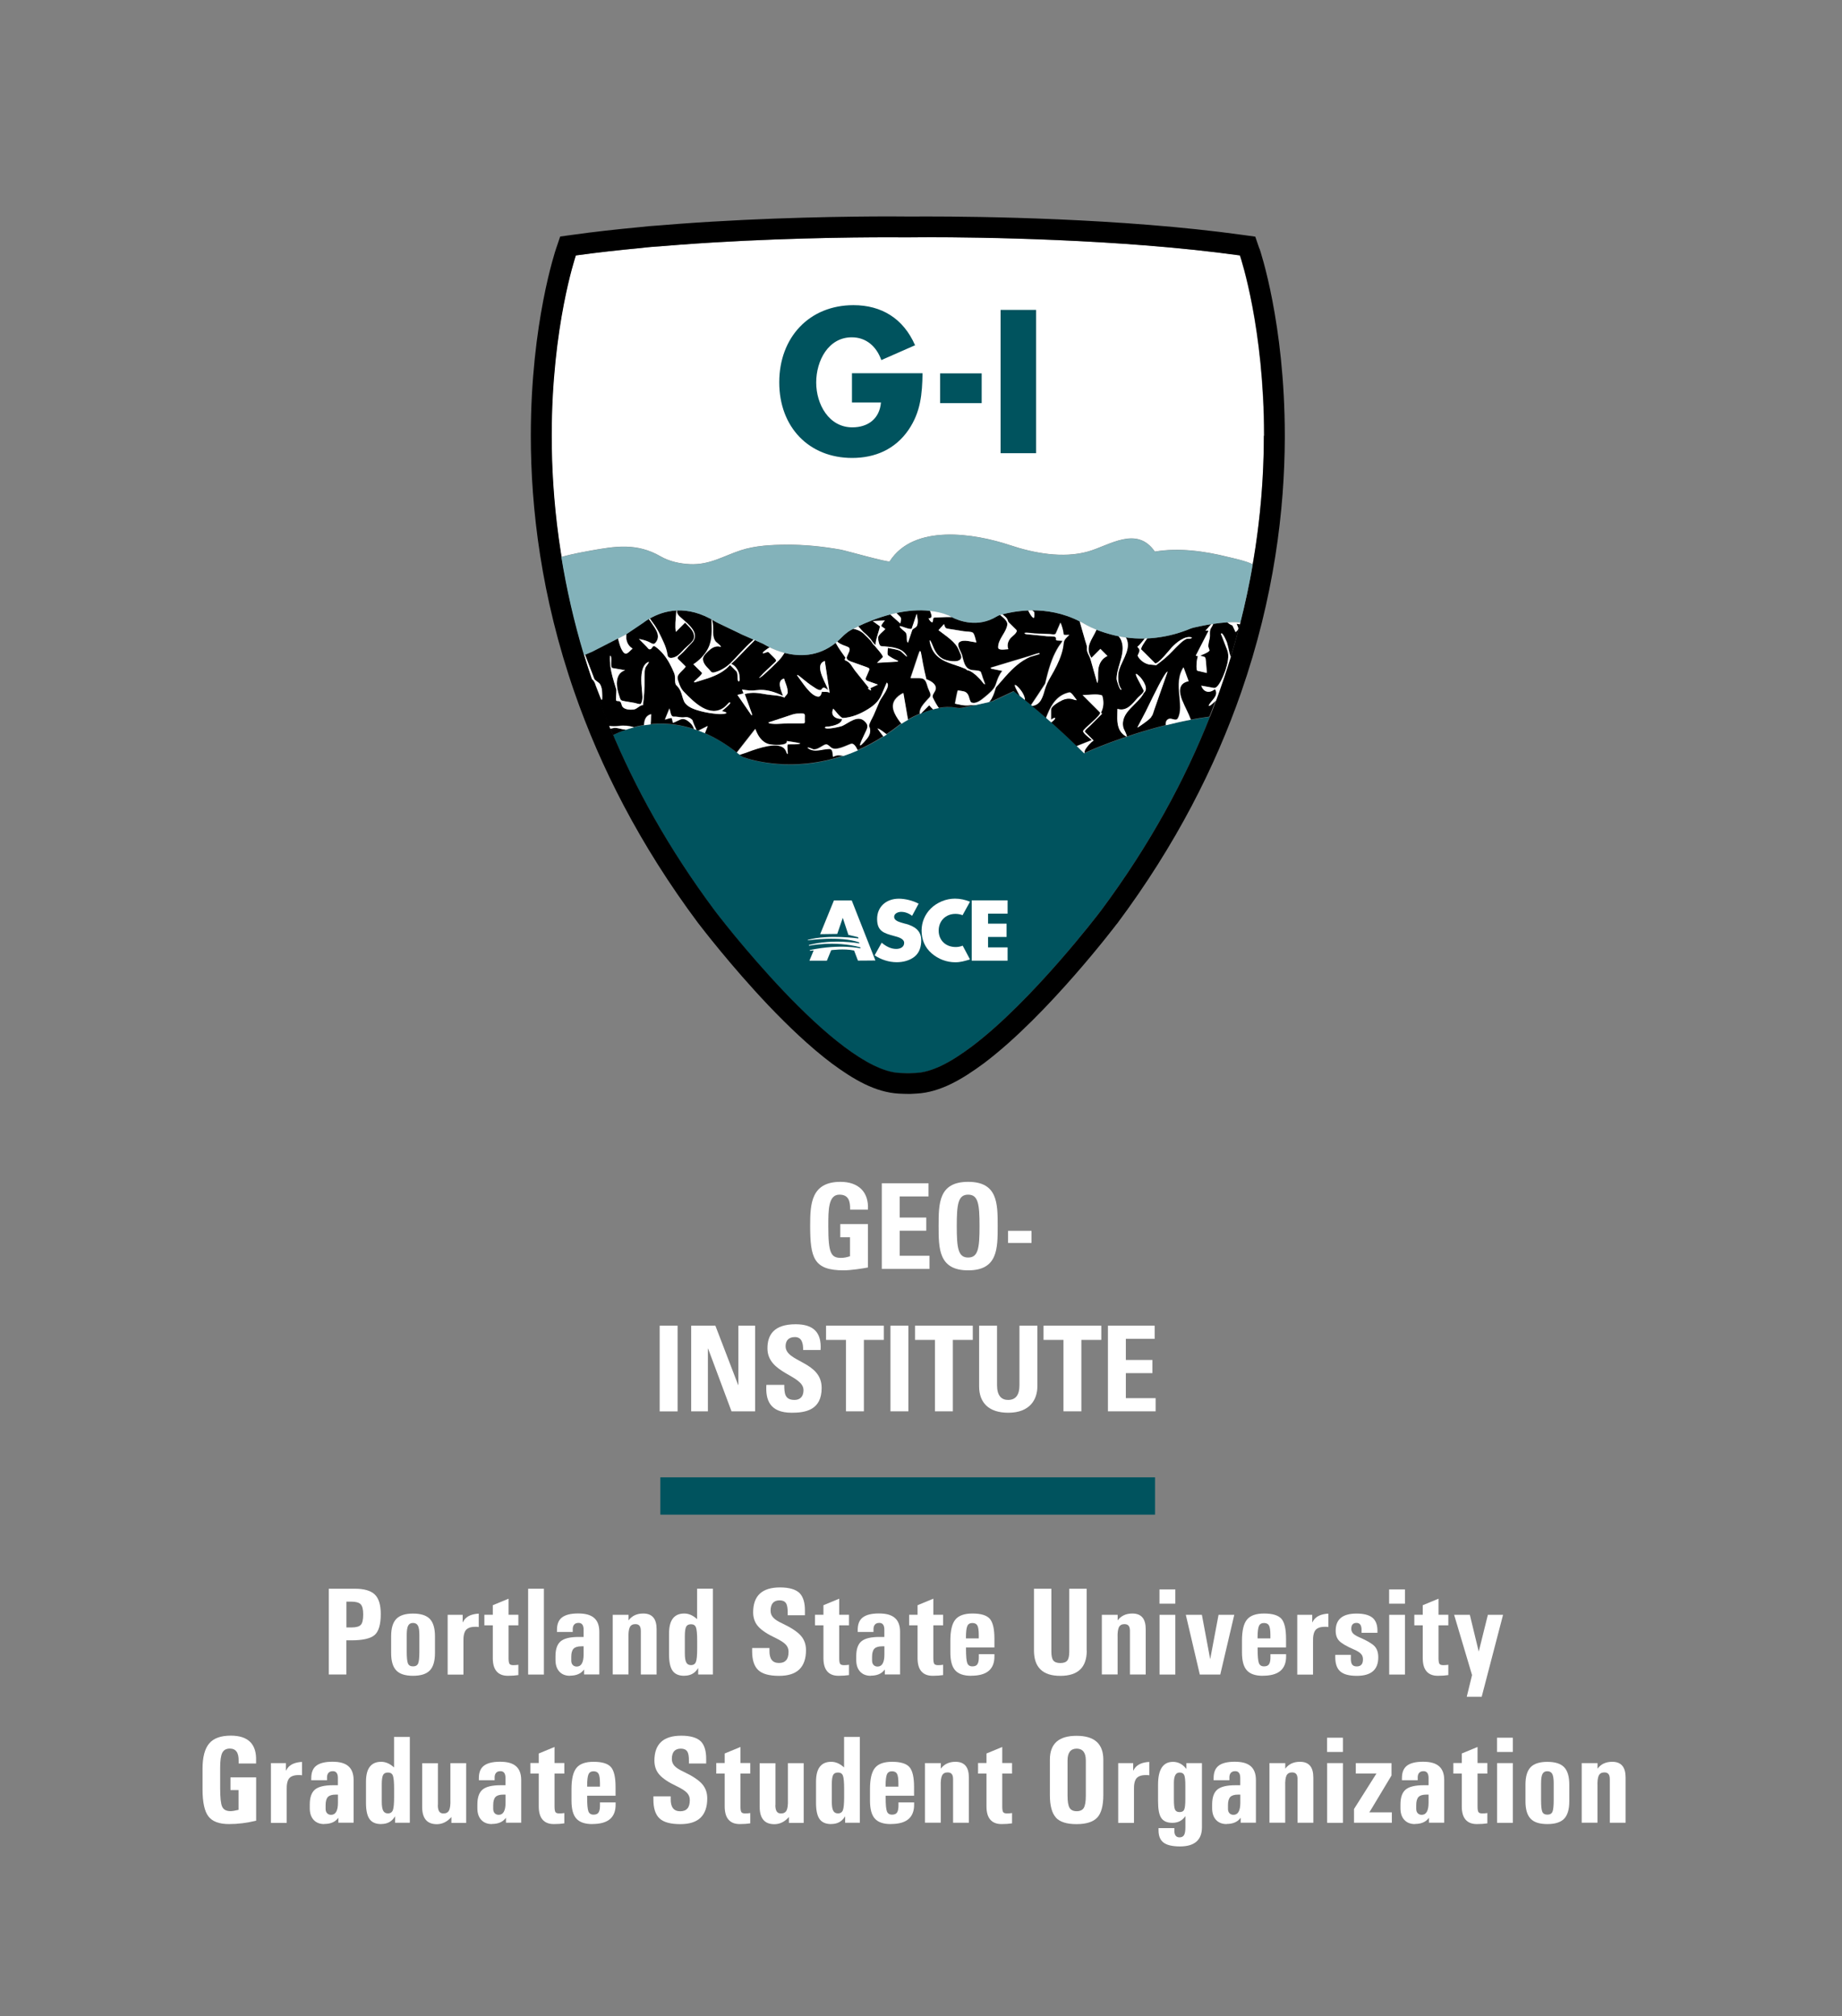 <?xml version="1.0" encoding="UTF-8"?>
<svg xmlns="http://www.w3.org/2000/svg" version="1.1" viewBox="0 0 310.58 339.95">
  <rect x="0" y="0" width="310.58" height="339.95" fill="#808080" stroke="none"/>
  <defs>
    <style>
      .cls-1 {
        fill: none;
      }

      .cls-2 {
        fill: #83b2ba;
      }

      .cls-3 {
        fill: #fff;
      }

      .cls-4 {
        fill: #666;
      }

      .cls-5 {
        fill: #00535e;
      }

      .cls-6 {
        fill: #1a1a1a;
      }
    </style>
  </defs>
  <!-- Generator: Adobe Illustrator 28.6.0, SVG Export Plug-In . SVG Version: 1.2.0 Build 709)  -->
  <g>
    <g id="OUTLINES">
      <g>
        <polygon class="cls-5" points="194.75 255.37 152.84 255.37 111.34 255.37 111.34 249.08 153.13 249.08 194.75 249.08 194.75 255.37"/>
        <g>
          <path class="cls-3" d="M156.28,40.01c-2,0-3.09.01-3.1.01h-.18s-.05,0-.05,0c-.05,0-1.14-.01-3.14-.01-6.08,0-20.24.13-35.2,1.25-1.03.08-2.06.16-3.13.25-1.18.08-2.32.17-3.49.31-3.7.35-7.39.76-10.94,1.25-.09.28-1.06,3.21-2.03,8.24-1.02,5.29-2.04,12.9-2.04,22.14v.04c0,6.15.46,13.02,1.67,20.42.02,0,.03-.01.05-.02,1.58-.48,4.41-.98,4.75-1.04,4.31-.78,7.92-1.37,11.94.95,1.47.85,3.25,1.23,4.93,1.31,3.34.15,5.58-1.35,8.59-2.34,2.42-.79,5.14-.92,7.65-.94,3.07-.02,6.15.29,9.17.83.92.17,8.12,2.23,8.28,1.97,4.1-6.4,14.39-4.68,20.26-2.73,4.09,1.37,8.98,2.27,13.21,1.07,3.61-1.03,8.18-4.4,11.24.02,4.04-.69,8.4-.08,12.32.9.56.14,3.13.69,4.13,1.23.01,0,.02.01.04.02,1.36-7.87,1.88-15.18,1.89-21.67v-.02s0-.06,0-.1c-.01-17.91-3.84-29.62-4.07-30.3-20.15-2.8-44.29-3.07-52.75-3.07Z"/>
          <path class="cls-5" d="M200.79,121.35c-1.44.28-2.85.59-4.2.93-7.5,1.88-13.23,4.48-13.74,4.71-.02.01-.04.02-.04.02-.42-.41-.83-.82-1.23-1.21-1.52-1.48-2.98-2.82-4.3-4-.3-.26-.59-.52-.87-.76-.87-.76-1.66-1.43-2.36-2.01-.05-.05-.12-.1-.17-.14-.39-.32-.74-.61-1.06-.86-.32-.26-.62-.5-.86-.69-.3-.24-.53-.42-.7-.55-.19-.15-.3-.23-.3-.23l-.49.23-3.1,1.45-.61.13-2.23.5-2.07.46s-.43.07-.59.08c-.14,0-.53-.04-.63-.06-.97-.18-1.97-.14-2.94.03-.34.06-.66.13-.99.22-.71.19-1.39.43-2.02.69-.06.06-.17.11-.18.07-.78.33-1.46.69-2.01,1-.48.27-.86.51-1.09.66-.17.11-.27.18-.27.18-.75.59-1.49,1.13-2.23,1.62-.18.12-.37.24-.55.36-1.46.94-2.91,1.71-4.33,2.33-.81.35-1.61.66-2.4.93-8.47,2.85-15.37.78-16.78.29-.17-.06-.34-.16-.38-.19-.12-.1-.23-.19-.35-.28-.16-.13-.31-.26-.47-.38-1.85-1.45-3.66-2.51-5.4-3.26-.36-.15-.71-.3-1.07-.43-.12-.04-.23-.08-.35-.12-.13-.05-.26-.09-.4-.13-2.13-.69-4.15-.94-6-.9h0c-.45,0-.89.05-1.32.09-.38.04-.74.09-1.11.15-.59.09-1.15.21-1.69.35-.47.12-.93.25-1.36.4-.8.27-1.53.58-2.18.89,4.09,9.62,9.63,19.6,17.13,29.65.05.07.02.03.08.1.04.05.1.13.17.23.15.2.38.49.67.86.58.74,1.42,1.79,2.46,3.06,2.08,2.53,4.97,5.91,8.2,9.3,3.23,3.39,6.79,6.8,10.21,9.37,3.47,2.6,6.69,4.33,9.42,4.44l1.08.04h.23s.3,0,.3,0l1.06-.04c1.38-.06,2.87-.51,4.46-1.29,1.58-.77,3.24-1.86,4.96-3.14,5.09-3.84,10.52-9.51,14.66-14.24,4.02-4.59,6.79-8.23,7.12-8.65,8.3-11.13,14.24-22.19,18.42-32.75-1.08.15-2.15.31-3.2.51Z"/>
          <path class="cls-6" d="M103.38,123.97h0s-.01-.03-.02-.04c0,.01.01.03.02.04Z"/>
          <path class="cls-1" d="M99.86,109.88l4.35-2.23,1.41-.72,2.79-1.88c.29-.22.62-.45,1-.68.06-.03.11-.06.17-.1,1.14-.65,2.66-1.26,4.48-1.35.03,0,.07,0,.1,0,1.87-.08,4.06.39,6.47,1.88.04.03.33.18.33.18l3.86,1.85.21.11,2.06.9.2.09,1.32.58s.29.15.46.25c.17.1.4.23.7.37.61.3,1.49.67,2.52.94,2.38.62,5.62.73,8.62-1.68.09-.07.18-.15.27-.23.28-.24.55-.49.83-.78.2-.21.91-.86,1.46-1.15.12-.07.26-.14.4-.21.25-.13.53-.27.84-.42,1.35-.65,3.26-1.44,5.4-2,.34-.09.69-.17,1.04-.25,1.82-.39,3.77-.58,5.68-.36,1.09.12,2.17.38,3.2.8,0,0,.17.11.47.26,1.16.6,4.35,1.86,7.58-.12.07-.04.28-.16.41-.2.05-.02.1-.03.16-.05.1-.03.22-.07.36-.1.86-.24,2.43-.58,4.37-.66.23,0,.45-.02.69-.02,2.36-.01,5.19.42,7.99,1.86.2.1.39.19.59.3,0,0,.81.53,2.25,1.11.41.16.87.33,1.38.49.2.06.4.12.61.18.16.04.31.09.46.13.41.11.83.21,1.28.3.38.08.79.14,1.21.2.99.13,2.06.21,3.2.18.14,0,.28,0,.42-.02.35-.01.72-.04,1.08-.08.15-.02.3-.03.46-.05.12-.01.25-.03.37-.05,1.68-.23,3.47-.68,5.34-1.46.08-.04.36-.13.57-.18.53-.12,1.64-.37,2.95-.58.12-.02.22-.04.34-.05.77-.12,1.59-.21,2.38-.26.51-.03,1.01-.04,1.47-.03.26,0,.5.03.73.06,2.97-11.65,3.96-22.35,3.97-31.47v-.02s0-.06,0-.1c-.01-17.91-3.84-29.62-4.07-30.3-20.15-2.8-44.29-3.07-52.75-3.07-2,0-3.09.01-3.1.01h-.18s-.05,0-.05,0c-.05,0-1.14-.01-3.14-.01-6.08,0-20.24.13-35.2,1.25-1.03.08-2.06.16-3.13.25-1.18.08-2.32.17-3.49.31-3.7.35-7.39.76-10.94,1.25-.09.28-1.06,3.21-2.03,8.24-1.02,5.29-2.04,12.9-2.04,22.14v.04c0,10.53,1.33,23.18,5.49,36.96l.16-.07,1.22-.52Z"/>
          <path d="M212.34,41.91l-.69-2.01-2.1-.29c-20.48-2.85-44.72-3.11-53.27-3.11-1.99,0-3.13.01-3.13.01h-.18s0,0,0,0c0,0-1.14-.02-3.14-.02-6.13,0-20.36.14-35.46,1.26-1.04.08-2.09.16-3.13.25-1.17.08-2.38.17-3.61.32-3.7.35-7.45.76-11.07,1.27l-1.03.14-1.08.15-.68,2.01c-.09.27-4.26,12.53-4.27,31.52v.07c0,12.16,1.73,27.08,7.37,43.28,4.33,12.44,10.96,25.64,20.87,38.91l.03.04.02.02c.48.62,5.47,7.14,11.76,13.77,3.31,3.47,6.98,6.99,10.65,9.76,3.68,2.72,7.35,4.91,11.37,5.13l1.09.04h.31s.06.01.06.01h.43s1.08-.06,1.08-.06c2.03-.1,3.97-.73,5.85-1.64,1.87-.92,3.69-2.13,5.52-3.48,5.49-4.15,11.05-10,15.29-14.85,2.12-2.42,3.9-4.59,5.16-6.16.63-.79,1.12-1.42,1.47-1.86.17-.22.3-.39.39-.51h0s.09-.1.09-.1l.08-.1c9.91-13.28,16.54-26.48,20.87-38.92,5.59-16.07,7.34-30.89,7.37-42.99h0s0-.32,0-.32c0-19-4.18-31.29-4.27-31.55ZM213.1,73.48v.02c0,9.12-1,19.82-3.97,31.47,0,.01,0,.03,0,.04-.02.07-.04.14-.05.21,0,.01,0,.03-.01.04,0,.05-.03.1-.04.15-.22.85-.45,1.7-.69,2.55,0,0,0,.01,0,.02-.25.9-.52,1.8-.79,2.71,0,0,0,.01,0,.02v.04c-.35,1.1-.71,2.21-1.07,3.32-.06.17-.12.35-.18.52-.24.73-.5,1.46-.76,2.19-.16.43-.3.87-.47,1.3,0,0,0,0,0,0-.01.04-.03.08-.04.11-.32.87-.66,1.74-1.01,2.62h0c-4.18,10.58-10.12,21.63-18.42,32.77-.32.42-3.1,4.06-7.12,8.65-4.14,4.73-9.56,10.4-14.66,14.24-1.71,1.27-3.38,2.37-4.96,3.14-1.6.78-3.08,1.23-4.46,1.29l-1.06.04h-.3s-.23,0-.23,0l-1.08-.04c-2.72-.11-5.95-1.84-9.42-4.44-3.42-2.57-6.98-5.98-10.21-9.37-3.22-3.39-6.11-6.77-8.2-9.3-1.04-1.27-1.88-2.32-2.46-3.06-.29-.37-.51-.66-.67-.86-.07-.1-.13-.18-.17-.23-.05-.07-.02-.03-.08-.1-7.77-10.42-13.47-20.77-17.59-30.72,0,0,0,0,0,0-.06-.15-.12-.3-.18-.45,0,0,0-.02,0-.03-.77-1.87-1.48-3.73-2.14-5.57-.76-2.12-1.45-4.21-2.08-6.28v-.04c-4.17-13.78-5.5-26.43-5.5-36.96v-.04c0-9.24,1.02-16.85,2.04-22.14.97-5.02,1.94-7.95,2.03-8.24,3.55-.5,7.24-.9,10.94-1.25,1.16-.15,2.31-.23,3.49-.31,1.07-.09,2.1-.17,3.13-.25,14.96-1.12,29.12-1.25,35.2-1.25,2,0,3.09.01,3.14.01h.23s1.09-.02,3.1-.02c8.47,0,32.61.27,52.75,3.07.23.68,4.06,12.39,4.07,30.3,0,.04,0,.07,0,.1Z"/>
          <path class="cls-3" d="M98.48,110.46s0,.02.01.04c0-.01,0-.02-.01-.04h0Z"/>
          <path class="cls-3" d="M102.72,122.39c.06.15.12.3.18.45,0,0,0,0,0,0-.07-.16-.13-.32-.2-.48,0,.01,0,.02,0,.03Z"/>
          <path d="M155.3,120.29c.63-.26,1.31-.5,2.02-.69-.23-.22-.45-.45-.64-.69-.46.46-.92.92-1.38,1.38Z"/>
          <path d="M105.03,122.96c-.45-.08-.99-.26-1.45-.25-.27.06-.49.09-.68.13.15.36.3.72.46,1.08.66-.31,1.38-.62,2.19-.89-.17-.02-.36-.04-.52-.07Z"/>
          <path d="M110.01,104.9c.79,1.02,1.37,2.26,1.9,3.43.3.66.54,1.35.63,2.07.09.68.79.58,1.37.31.59-.27,1.03-.87,1.48-1.32.48-.47,1.54-1.23,1.62-1.87.15-1.1-.86-1.81-1.5-2.56-.52.52-1.04,1.04-1.56,1.56-.18-.96-.03-2.09.06-3.21,0-.13.02-.26.03-.38-1.82.09-3.34.7-4.48,1.35.08.12.17.24.25.36.06.09.12.18.18.26Z"/>
          <path d="M204.89,118.22c-.12.09-.94.97-1.09.73.35-.86,1.81-1.65,1.06-2.78-.92.76-1.9.56-2.31-.58.72.13,1.43.25,2.14.38.52.09,1.11-.96,1.52-1.9.23-.53.41-1.02.47-1.24.3-.95.63-2.25.26-3.22-.3-.78-.61-1.57-.91-2.35-.05-.12-.24-.4-.1-.48.27-.16.91,1.39.99,1.62.25.75.3,1.49.59,2.23,0,.02.02.04.03.07.56-1.84,1.07-3.66,1.53-5.45-.26-.04-.51-.08-.56-.1.31.8.5.85-.17,1.41-.17-.37-.35-.75-.53-1.12-.31-.12-.56-.28-.79-.46-.03-.02-.06-.04-.08-.06-.79.05-1.61.15-2.38.26,0,.02,0,.03-.02.05-.08.24-.29.52-.39.73-.25.5-.04,1.09-.19,1.69-.1.43-.22.87-.22,1.31,0,.09.22.63.21.67-.11.35-1.25.72-1.58.91.88.21.9.11.97.98.06.64.11,1.28.16,1.92-.53-.12-1.06-.25-1.59-.37-.31-.07-.12-2.22.1-2.45-.13,0-.26-.09-.39-.09.72-1.4,1.44-2.8,2.16-4.2-.15-.07-.38-.04-.54,0,.31-.35.62-.7.92-1.04.02-.02.04-.04.05-.06-1.3.21-2.42.46-2.95.58-.21.05-.49.15-.57.18-1.87.78-3.66,1.23-5.34,1.46-.12.02-.25.03-.37.05-.15.02-.31.03-.46.05-.36.03-.73.06-1.08.08-.45.61-1.18,1.69-1,1.88.21.21.42.42.64.63.55.55,1.1,1.1,1.65,1.65.41.41,2.57-2.36,2.85-2.65.74-.77,2.2-2.04,3.39-1.66-.1.29-.57.15-.87.22-.43.18-.8.49-1.13.8-.88.8-1.64,1.73-2.56,2.5-.47.39-.97.77-1.45,1.15-.08.02-.61-.08-.84-.08-.92,0-1.94-.72-2.31-1.52.31-.8.55-.9-.05-1.49.22-.15.72-.72,1.26-1.41-1.14.02-2.21-.05-3.2-.18.09.14.17.3.23.47.61,1.92-1.26,3.82-1.49,5.65-.02.16-.02.32-.03.48-.02.76.11,1.56.57,2.17-.21.42-.83-1.51-.83-1.78,0-.13,0-.26.02-.39.18-2.09,1.65-4.25.67-6.31-.07-.13-.2-.31-.35-.49-.45-.09-.87-.19-1.28-.3-.16-.04-.31-.08-.46-.13-.21-.06-.41-.12-.61-.18-.5-.16-.97-.33-1.38-.49,0,.01,0,.02-.02.03-.71,1.65-2.02,2.87-.84,4.71.5-.5,1.01-1,1.51-1.51.4.4.79.79,1.19,1.19-.94.44-1.42,1.26-1.54,2.27-.05.4-.05.8-.04,1.2,0,.2,0,.4,0,.6,0-.15-.06.76-.17.38-.1-.33-.19-.66-.28-.98-.28-.97-.55-1.94-.83-2.91-.21-.74-.72-1.14-.59-2.06-.06-.4-.23-.81-.34-1.2-.27-.93-.53-1.86-.8-2.78-.03-.12-.06-.23-.1-.35-2.81-1.45-5.63-1.88-7.99-1.86.11.11.22.21.31.25,0,.02.01.06.02.1.03.27.03.92-.07.92-.21,0-.5-.41-.77-.91-.06-.11-.12-.22-.18-.34-1.94.08-3.51.42-4.37.66.12.07.23.16.34.25.19.15.37.33.49.54.11.18.11.39.25.54l1.27,1.26c.4.4-.73,1.12-1.02,1.49-.41.53-.56,1.15-.31,1.79-.49,0-1.72.29-1.72-.32.01-1.42,1.31-2.41,1.54-3.76.1-.56-.42-1.03-.9-1.44-.1-.09-.21-.18-.3-.26-.06.02-.12.04-.16.05-.13.04-.34.16-.41.2-3.24,1.99-6.42.72-7.58.12-.2-.01-.4-.01-.6-.01-.09,0-.18,0-.28,0-.53.03-1.05.03-1.57.07-.51.04-.71-.09-.71.45-.03.83-.62-.01-.76-.3.68-.02.54-.46.38-.93-.02-.06-.04-.12-.06-.18-.02-.05-.04-.1-.06-.16-1.91-.22-3.86-.03-5.68.36l.64.64c.27.27.06.78.03,1.13-.47-.42-.94-.84-1.41-1.26-.1-.09-.2-.17-.29-.26-2.15.56-4.05,1.36-5.4,2,.12.15.26.28.39.43.16.18.3.36.47.53.44.33.83.72,1.18,1.14.22.26.59.94.91,1.04-.2-.55.84-3.05.67-3.17-.33-.24-.65-.47-.98-.71-.06-.05-.13-.09-.19-.14.2-.01.4-.02.6-.04.48-.03.96-.05,1.43-.08-.13.17-.73.87-.56.99.22.15.43.31.64.46-.33.39-1.1.9-1.22,1.39,0,.37.07.74.19,1.1.17.49.37.39.85.43,1.43.14,3.15.25,3.86,1.73-.12.09-.88-.82-1.2-.97-.64-.29-1.37-.34-2.05-.5,0,.27-.14.96,0,1.22.52.4,1.1.71,1.7.95-.03.18-.03.15-.21.16-1.11.06-2.21.13-3.32.19.32-.32.64-.63.97-.95.2-.19-1.18-1.68-1.42-1.99-.16-.05-.47-.6-.59-.75-.35-.4-.74-.75-1.11-1.12-.31-.3-.67-.53-1.05-.69-.26-.11-.53-.2-.82-.23-.14.07-.28.14-.4.21-.55.29-1.26.94-1.46,1.15-.27.28-.55.54-.83.78.04.06.07.1.1.12.02.01.04.02.05.04.47.35,1.05.52,1.59.74.73.29.1,1.05-.12,1.68-.21.59.72.82,1.1.95.77.28,1.54.55,2.31.83.64.23.33.42.11,1.04-.07.2-.16.37-.23.52-.16.34-.22.58.25.75.57.2,1.13.41,1.7.61l-1.3.61c.07.08.12.17.15.27,0,.25-.51-.18-.57-.25.06-.03.12-.06.18-.09-.5-.64-1.02-1.27-1.53-1.9-.28-.35-.56-.69-.83-1.04-.4-.52-.79-1.38-1.42-1.6-.31-.11-.38-.2-.15-.53-.45-.66-1.11-1.5-1.56-2.35-.03-.05-.06-.1-.09-.16-3,2.41-6.25,2.3-8.62,1.68-.03.05-.06.1-.1.15-.31.49-.66.91-.83,1.1-.2.21-2.09,2.09-2.95,2.75-.21.17-.37.26-.41.22.06-.08.13-.15.2-.22.63-.74,1.39-1.36,2.08-2.05.61-.61.84-.55.23-1.16-.29-.29-.57-.57-.86-.86-.21-.21-.62.13-.92.13-.39,0,.37-.56.89-.91.05-.04.1-.07.15-.1-.3-.15-.54-.28-.7-.37-.18-.1-.46-.25-.46-.25l-1.32-.58c-.07.07-.13.13-.2.2-.3.3-.59.59-.89.89-.97.97-1.9,2.02-2.93,2.93.71.14,1.41,1.33,1.41,1.99,0,.04,0,.08,0,.13.03.33.11.82-.15.82-.16-.13-.16-.47-.17-.82-.01-.35-.03-.7-.2-.88-.36-.36-.71-.71-1.07-1.07-.8.92-1.83,1.51-2.94,1.95-.25.1-.49.2-.75.28-.66.22-1.34.41-2,.63-.45.15-.48.05-.22-.21.1-.1.45-.4.75-.7.28-.28.51-.55.42-.64-.48-.48-.95-.96-1.44-1.43,1.03-.67,1.99-1.65,2.52-2.74.71-1.47.56-2.99.55-4.57,0-.07,0-.14,0-.21.06-.07.11.07.15.28.08.44.13,1.22.13,1.34,0,.76-.07,1.34.37,2,.17.26,1.02.78.91.97-.67-.22-1.27,0-1.8.44-.4.32-1.21,1.04-1.21,1.57,0,.74.56,1.3,1.04,1.79.34.35.38.61.89.49.36-.08.71-.21,1.04-.38.56-.28,1.14-.65,1.59-1.1,1.26-1.26,2.43-2.66,3.77-3.85.07-.06.14-.13.21-.19l-2.06-.9-.21-.11-3.86-1.85s-.28-.15-.33-.18c-2.41-1.49-4.59-1.96-6.47-1.88,0,.04,0,.08,0,.12,0,.09.02.17.04.26.1.38.45.66.77.94,1.21,1.06,3.21,2.61,1.64,4.18-.65.64-1.23,1.4-1.92,1.98-.68.58-.5.52.12,1.14.27.27.54.54.81.81.08.08-.74.84-.83.94-.3.32-.46.54-.51.77-.05.23,0,.48.14.88.25.71.41,1.16.94,1.71,1.65,1.7,4.34,4.46,6.82,2.55.26-.21.49-.48.72-.72.12-.11.28-.05.25-.02.05.23-1.17,1.17-1.41,1.41,1.69.39.12.56-.71.49-.97-.08-1.94-.23-2.88-.48-.89-.24-1.95-.56-2.57-1.29-.36-.42-.48-1.15-.66-1.67-.23-.68-.47-1.01-.97-1.52-.17-.49-.09-.9-.13-1.35-.02-.19-.05-.37-.13-.58-.24-.57-.5-1.14-.8-1.68-.58-1.05-1.33-2.02-2.3-2.73-.66-.49-.51.47-1.11.39-.11-.01-.38-.38-.45-.45-.43-.43-.86-.86-1.28-1.29.5.09.99.22,1.47.41.74.29,1.03.8,1.52-.05.68-1.19-.46-2.38-1.07-3.37-.02-.02-.04-.05-.05-.08-.03-.04-.11-.14-.2-.28-.39.23-.71.46-1,.68l-2.79,1.88c0,.13-.02.26-.02.38,0,.13,0,.24,0,.33.09.72.43,1.33,1.07,1.71-.65.52-1.08,1.34-1.66.47-.36-.53-.53-1.14-.69-1.75-.04-.14-.07-.28-.11-.42l-4.35,2.23-1.22.52s.02.05.02.08l.08.21,1.3,3.39.15.39c.11.29.78.57.98.92.26.44.33.95.35,1.46.02.43.11,1.82-.28.81-.29-.75-.58-1.5-.87-2.25-.17-.43-.34-.72-.62-.9.88,2.6,1.86,5.23,2.95,7.89.55.07,1.05.09,1.68,0,.87-.12,1.71-.02,2.51.22.54-.14,1.11-.26,1.69-.35.05-.82.24-1.59,1.2-1.86-.05.57-.01,1.14-.09,1.71.43-.04.87-.08,1.32-.09h0c1.85-.04,3.86.21,6,.9-.13-.37-.29-.71-.64-1.03-.46-.42-1.04-.86-1.65-.59-.43.19-.84.41-1.27.58-.05-.15-.14-.77-.26-.84-.37.06-.74.16-1.09.29.26-.63.51-1.26.77-1.89.15.51.18,1.43.75,1.39.61-.04,1.2.19,1.77.1.51-.08.97.09,1.33.46.19.61.44,1.11.69,1.67.12.04.23.08.35.12.52-.26,1.04-.52,1.56-.78-.16.4-.33.81-.49,1.21,1.74.75,3.55,1.81,5.4,3.26,1.04-1.33,2.07-2.66,3.11-3.98.41,1.11,1.06,2.22,2.28,2.56.61.17,3.28.34,3.03-.52.75.13,1.52.22,2.27.38-.12.25-1.72.14-2.11.19-.16.19,0,1.19,0,1.45,0,.37-.16.08-.23-.13-.11-.34-.32-.64-.63-.84-.69-.43-1.76-.33-2.53-.19-1.21.22-2.38.62-3.52,1.05-.37.13-.8.25-1.21.4.12.1.23.19.35.28.04.03.21.13.38.19,1.41.49,8.31,2.56,16.78-.29-.63-.09-1.17-.18-1.76.18-.11-.56,0-1.34-.66-1.34-1.23.01-2.49.69-3.61-.15-.08-.26.88.18.97.22.51.04,1.01-.27,1.43-.52.87-.52.82-.36,1.57.22.79.62,2.54-.37,3.34-.63.45-.15.82.48,1.12,1.09,1.42-.62,2.87-1.39,4.33-2.33-.35-.44-.7-.89-1-1.36.52.14,1.12.71,1.55,1,.74-.5,1.49-1.03,2.23-1.62,0,0,.1-.07.27-.18-.11-.11-.21-.22-.27-.31-.45-.61-.89-1.27-1.09-2.01-.37-1.34.54-2.28,1.67-2.85.26,1.5.52,3.01.78,4.51.55-.31,1.23-.66,2.01-1-.08-.62.27-1.19.65-1.66.31-.39.66-.74.99-1.11.4-.45-.09-1.06-.27-1.59-.31-.91-.34-1.65-1.48-1.65h-1.46c.03-.09.06-.18.09-.28.41-1.24.83-2.47,1.24-3.71.27-.81.34-.79.51.19.15.88.31,1.75.5,2.62.06.3.14.6.21.9.04.15.07.31.11.46.25.1.5.21.73.35.43.25.85.63.86,1.17,0,.6-.73,1.07-.5,1.58.28.61.62,1.21,1.01,1.76.97-.17,1.97-.21,2.94-.03.1.02.48.07.63.06.16,0,.59-.08.59-.08l2.07-.46c-.32,0-.66,0-1,.04-.87.14-1.65-.09-2.5-.26.05-.26.41-2.25.5-2.24.95.19,1.44.06,1.8.95.1.24.22.9.43,1.07.8.36,1.71-.41,2.32-.91.66-.54,1.56-1.26,1.83-2.09.15-.45.3-.92.51-1.36.16-.34.35-.66.6-.94-.56-.11-1.12-.23-1.69-.34-.24-.05-.41-.17-.12-.25,1.17-.35,2.34-.7,3.51-1.06.99-.3,1.98-.59,2.97-.89.52-.16,1.01-.36,1.55-.47.09.14.03.16-.1.2-.48.15-.97.29-1.45.44-1.62.69-2.92,1.91-4.08,3.21-.03.04-.07.07-.1.11-.54.6-1.05,1.21-1.58,1.81-.2.64-.39,1.29-.72,1.87-.14.26-.3.45-.46.61l.61-.13,3.59-1.68s.36.27,1,.77c-.03-.06-.06-.12-.09-.18-.15-.3-1.34-2.3-.35-1.45.49.42,1.32,1.51,1.3,2.32.32.26.67.54,1.06.86.8-1.19,1.6-2.38,2.37-3.59.1-.41.2-.81.3-1.22.25-.98.53-1.95.9-2.89.29-.74.64-1.46,1.07-2.14.21-.34.51-.64.65-1-.19-.02-.79-.04-.85-.04-.47-.02-.07-.37-.36-.58-.24-.19-1.12-.11-1.41-.14-.92-.09-1.84-.18-2.76-.28-.09,0-1.2-.04-.99-.26.16-.16,1.43.06,1.64.07.85.03,1.7.07,2.55.1.26.01.94.18,1.05-.09.27-.61.53-1.22.79-1.83.27.64.46,1.31.53,2.01.15.12.75.03.96.04-.42.41-.9.78-.96,1.38-.06.62-.2,1.24-.38,1.84-.42,1.35-1.09,2.61-1.8,3.82,0,0-.01.02-.01.02-.48.81-.79,1.45-1.04,2.35-.14.52-.31,1.04-.57,1.52-.33.61-.85.99-1.52,1.06.7.58,1.49,1.25,2.36,2.01.07-.18.15-.36.22-.54.73-1.78,1.71-3.35,3.78-3.77.37.1.87.92,1.13,1.23.22.25-.69-.08-.73-.09-.57-.14-1.14-.07-1.67.18-.48.23-1.89.99-1.89,1.59v1.71c.68-.48.99-.41.33.21-.09.08-.2.16-.29.24,1.32,1.18,2.78,2.52,4.3,4,.85-.34,1.69-.68,2.54-1.01-.3-.3-1.42-1.08-1.47-1.48-.05-.4,3.26-2.77,2.83-3.2-.97-.97-1.94-1.94-2.91-2.91.95,0,2.46-.27,3.29.06.3.95.28,1.94-.17,2.83-.09.27.35.06.01.4-.61.61-1.22,1.22-1.83,1.83-.17.16-1.1.89-.91,1.08.48.48.97.97,1.45,1.45-.51.37-1.08,1-1.41,1.54-.07.11-.11.35-.15.61.51-.23,6.25-2.83,13.74-4.71-.04-.37,0-.75.34-.98.59-.41,1.35.46,1.71-.23.28-.54.35-1.16.36-1.76,0-1.76-.46-3.55-.08-5.23.12-.53.32-1.05.64-1.55.19.52.38,1.03.57,1.55.1.26.19.53.29.79-1.85.35-1.61,1.93-1.06,3.3.42,1.05,1.03,2.1,1.42,3.19,1.05-.2,2.12-.37,3.2-.51.37-.92.72-1.83,1.05-2.75-.05.04-.09.1-.15.13ZM108.77,112.76c-.08.43-.1.87-.1,1.31,0,.18,0,.37,0,.55.02,1.45-.06,2.86-.26,4.29-.47-.11-.96.62-1.54.71-.66.09-1.74.03-2-.63-.14-.35-.13-.71-.52-.78-.06,0-.39-.02-.44-.07-.1-.11.04-1.59.02-1.84-.24-.79-.47-1.51-.66-2.22-.3-1.14-.49-2.25-.42-3.53.49.07-.12,1.99.46,2.09.7.12,1.4.24,2.1.36-.63.21-.99.6-1.2,1.08-.39.92-.15,2.18.17,3.15.28.84.2.87.97,1,.54.09,1.07.18,1.6.27.19.03.91.28,1.09.19.45-.73.25-1.58.19-2.39-.04-.54-.13-1.39-.09-2.22.06-1.1.34-2.17,1.25-2.49.01.33-.53.7-.63,1.18ZM125.56,117.02c.25.7.51,1.39.76,2.09.15.42.3.83.45,1.25.02.05,0,.36-.09.22-.79-1.14-1.57-2.28-2.36-3.42.34-.07.68-.16,1.02-.25-.08-.22-.16-.44-.24-.66.89.15,1.54.24,2.43.12,1.57-.22,3.08.27,4.47.95-.25-.82-1.16-2.55.18-2.92.2.72.61,1.47.61,2.23,0,.52-.44.66-.54.99-.82-.4-2.04-.38-2.94-.53-1.44-.23-2.37-.46-3.77-.07ZM135.15,121.96h-2.27c-.51,0-3.16.29-3.33-.15l3.93-1.3c.53-.18.85-.21,1.42-.21.94,0,.79.01.79.95,0,.7.13.72-.55.72ZM138.58,116.62c-.08.32-.18.8-.59.84-1.28-.04-2.71-2.43-3.36-3.27-.04-.05-.05-.07-.08-.11-.36-.49-.03-.29.34,0,.22.17.45.36.53.43.54.44,1.09.88,1.67,1.25.38.24,1.21.88,1.45.43.29-.53.8-.09,1.09.18-.13-.5-.63-1.39-.99-2.29-.45-1.13-.66-2.28.43-2.64.13.88.26,1.76.4,2.64.14.92.28,1.85.42,2.77-.19-.3-.96-.14-1.31-.23ZM148.35,118.18c-.34.79-.68,1.59-1.02,2.38-.23.52-.73,1.26-.79,1.84.36.7.2,1.43-.27,2.04-.14.19-1.07,1.31-1.22,1.22-.17-.11.62-1.65.72-1.87.42-.96.9-1.44-.05-2.26-1.12-.99-2.62.35-3.65.84-.32.15-2.89.74-2.98.28.13-.22.6-.14.81-.18.65-.12,2.02-.4,2.09-1.26-1.09.03-2.04-.56-1.48-1.74.42.42,1.04,1.36,1.58,1.58,1.5-.06,3.02-.71,4.27-1.49,1.04-.65,1.8-1.31,2.28-2.42.29-.69.59-1.38.89-2.08.8.53-.92,2.53-1.16,3.11ZM154.64,105.41c-.15.46-.73.52-.84.83-.23.7-.47,1.39-.7,2.09-.43-.19.03-1.34-.49-1.78-.42-.36-1.65-1.35-.33-.85.16.06,1.36.5,1.44.26.08-.23.15-.46.23-.69.2-.6.4-1.2.6-1.79.13.62.29,1.31.08,1.93ZM165.75,115.08c-.26-.37-.57-.7-.9-1-.11-.1-.21-.21-.33-.31-.34-.26-.81-.67-1.24-.74-.35-.06-.24-.17-.43-.25-1.91-.86-4.19-1.06-5.39-2.89-.31-.47-.51-.99-.62-1.53-.2-.92.23-.07.34.21.4,1.02.8,1.93,1.8,2.49.59.33,2.62.76,3.07,0,.24-.4-.16-.98-.3-1.36-.54-1.49-2.28-2.5-3.47-3.46.3-.34.61-.68.92-1.02.26.71.22.7.93.82.81.13,1.63.26,2.45.39.33.05,1.22.03,1.49.24.3.24.46,1.26.6,1.63-.78-.07-2.17-.57-2.87-.04-.65.5.5,1.86.52,2.52.29,1.08.49,2.01,1.65,2.19.3.05,1.33.03,1.45.34.09.25.19.51.27.76.14.38.28.77.42,1.15.14.38-.27-.07-.32-.14ZM189.41,122.69c.07.31.73,1.39.55,1.53-.61-.3-1.07-.8-1.31-1.43-.39-1.03-.24-2.19-.24-3.26,1.54.5,2.53-.84,3.41-1.86.21-.23,1.16-.95,1-1.25-.19-.38-.38-.75-.57-1.13-.07-.15-.42-.76-.61-1.19-.18-.41-.21-.67.26-.26.08.07.17.16.27.26.66.71,1.52,2.1.71,2.73-1,2-4.07,3.25-3.47,5.88ZM196.58,114.08c-.36,1.02-.72,2.03-1.07,3.05-.31.89-.63,1.79-.94,2.68-.03.1-.07.24-.12.38-.03.09-.06.18-.1.26,0,.02-.01.05-.02.07,0,.01-.01.02-.02.04,0,.02-.02.04-.03.06-.04.06-.08.11-.12.13,0,.05-.04.12-.09.19,0,0,0,.02-.01.02,0,.01-.03.03-.04.04-.06.08-.14.15-.23.23-.02.02-.05.04-.08.07-.08.07-.16.13-.25.2-.04.03-.07.06-.11.09-.07.05-.14.1-.2.15-.15.11-.29.21-.37.27-.1.08-1.07.76-1.01.64.47-.9.95-1.81,1.42-2.71.27-.52,1.99-4.18,3-5.86.32-.53.57-.87.68-.83-.1.28-.19.55-.29.83Z"/>
          <path class="cls-1" d="M102.91,122.84c.02.05-.05-.14-.18-.45.06.15.12.3.18.45Z"/>
          <path class="cls-4" d="M98.48,110.46v.04c.05.13.1.26.14.39h0c-.04-.14-.1-.29-.14-.43Z"/>
          <path class="cls-2" d="M207.04,93.92c-3.93-.98-8.28-1.59-12.32-.9-3.06-4.42-7.64-1.05-11.24-.02-4.23,1.21-9.11.3-13.21-1.07-5.87-1.96-16.16-3.68-20.26,2.73-.16.26-7.35-1.8-8.28-1.97-3.02-.54-6.1-.85-9.17-.83-2.52.02-5.24.14-7.65.94-3.01.98-5.25,2.49-8.59,2.34-1.68-.08-3.46-.46-4.93-1.31-4.02-2.32-7.62-1.73-11.94-.95-.35.06-3.17.56-4.75,1.04-.02,0-.03.01-.05.02.86,5.27,2.09,10.81,3.82,16.54l.16-.07,1.22-.52,4.35-2.23,1.41-.72,2.79-1.88c.29-.22.62-.45,1-.68.06-.03.11-.06.17-.1,1.14-.65,2.66-1.26,4.48-1.35.03,0,.07,0,.1,0,1.87-.08,4.06.39,6.47,1.88.04.03.33.18.33.18l3.86,1.85.21.11,2.06.9.2.09,1.32.58s.29.15.46.25c.17.1.4.23.7.37.61.3,1.49.67,2.52.94,2.38.62,5.62.73,8.62-1.68.09-.07.18-.15.27-.23.28-.24.55-.49.83-.78.2-.21.91-.86,1.46-1.15.12-.07.26-.14.4-.21.25-.13.53-.27.84-.42,1.35-.65,3.26-1.44,5.4-2,.34-.09.69-.17,1.04-.25,1.82-.39,3.77-.58,5.68-.36,1.09.12,2.17.38,3.2.8,0,0,.17.11.47.26,1.16.6,4.35,1.86,7.58-.12.07-.04.28-.16.41-.2.05-.02.1-.03.16-.05.1-.03.22-.07.36-.1.86-.24,2.43-.58,4.37-.66.23,0,.45-.02.69-.02,2.36-.01,5.19.42,7.99,1.86.2.1.39.19.59.3,0,0,.81.53,2.25,1.11.41.16.87.33,1.38.49.2.06.4.12.61.18.16.04.31.09.46.13.41.11.83.21,1.28.3.38.08.79.14,1.21.2.99.13,2.06.21,3.2.18.14,0,.28,0,.42-.02.35-.01.72-.04,1.08-.08.15-.02.3-.03.46-.05.12-.01.25-.03.37-.05,1.68-.23,3.47-.68,5.34-1.46.08-.04.36-.13.57-.18.53-.12,1.64-.37,2.95-.58.12-.02.22-.04.34-.05.77-.12,1.59-.21,2.38-.26.51-.03,1.01-.04,1.47-.03.26,0,.5.03.73.06.85-3.35,1.53-6.62,2.08-9.8-.01,0-.02-.01-.04-.02-1-.55-3.58-1.09-4.13-1.23Z"/>
          <path d="M102.68,122.26s.03.08.05.12c0,0,0-.02,0-.03-.01-.03-.02-.06-.04-.09Z"/>
          <g>
            <path class="cls-5" d="M155.55,62.92c-.06,3.52-.31,6.53-2.36,9.55-2.26,3.3-5.66,4.74-9.51,4.74-7.25,0-12.29-5.16-12.29-12.75s5.08-13.01,12.51-13.01c4.74,0,8.41,2.24,10.39,6.76l-5.69,2.5c-.82-2.31-2.56-3.84-4.98-3.84-3.95,0-6,3.94-6,7.62s2.14,7.56,6.09,7.56c2.6,0,4.59-1.41,4.83-4.19h-4.89v-4.93h11.9Z"/>
            <path class="cls-5" d="M165.52,62.95v5.02h-7.01v-5.02h7.01Z"/>
            <path class="cls-5" d="M174.7,63.99v12.42h-5.99v-24.16h5.99v11.74Z"/>
          </g>
          <g>
            <path class="cls-3" d="M152.69,155.76l-.7-.2c-.48-.15-1.23-.38-1.23-.97s.68-.85,1.19-.85c.68,0,1.33.27,1.84.67l1.1-2.05c-.95-.51-2.26-.84-3.33-.84-2.13,0-3.67,1.35-3.67,3.42s1.14,2.4,2.88,2.87c.59.16,1.68.42,1.68,1.16s-.69,1.02-1.34,1.02c-.95,0-1.76-.47-2.45-1.05l-1.19,2.13c1.09.73,2.4,1.16,3.74,1.16,1.07,0,2.19-.28,3.02-.96.84-.69,1.1-1.73,1.1-2.74,0-1.65-1.14-2.37-2.63-2.78Z"/>
            <path class="cls-3" d="M156.95,153.17c-1.01,1-1.56,2.33-1.56,3.72,0,1.51.53,2.84,1.7,3.85,1.1.96,2.51,1.5,3.99,1.5.86,0,1.53-.2,2.45-.47v-.05s-1.21-2.28-1.21-2.28c-.38.15-.77.23-1.17.23-1.72,0-2.88-1.16-2.88-2.77s1.15-2.82,2.84-2.82c.41,0,.81.08,1.19.22l1.24-2.25v-.03c-.82-.32-1.64-.51-2.53-.51-1.49,0-3,.62-4.05,1.65Z"/>
            <path class="cls-3" d="M144.66,161.96c-.11.01,2.94-.02,2.94-.02l-3.99-10.13h-3s-2.32,5.69-2.32,5.69l2.88-.04.93-2.71.95,2.87,1.64.39.05.21s-5-.72-8.54.24l.02.08s5.5-.79,8.65.35l.03.16s-4.41-.81-8.52.28c.02.1.02.12.02.12,0,0,4.27-.9,8.65.26v.04s.03.15.03.15c0,0-3.27-.81-8.54.28l.02.12s.31-.04.63-.06l-.71,1.73h2.94l.73-1.77s2.19-.31,3.86.06l.65,1.7Z"/>
            <path class="cls-3" d="M166.6,154.03v1.7h3.12v2.24h-3.12v1.76h3.29v2.24h-6.05v-10.17h6.05v2.24h-3.29Z"/>
          </g>
          <path class="cls-1" d="M189.73,107.48c.99.13,2.06.21,3.2.18.14,0,.28,0,.42-.02.35-.01.71-.04,1.08-.08-2.4.19-4.82,0-7.16-.59.4.11.82.21,1.27.3.39.08.79.14,1.2.2Z"/>
          <path class="cls-6" d="M194.26,120.46s-.03.07-.05.11c0-.01.01-.02.02-.04.01-.02.02-.05.03-.07Z"/>
          <path class="cls-6" d="M194.35,120.19c.04-.14.08-.28.12-.38-.04.1-.07.24-.12.38Z"/>
          <path class="cls-6" d="M193.97,120.94s-.03.04-.05.06c.01-.01.03-.03.04-.04,0,0,0-.01,0-.02Z"/>
          <path class="cls-1" d="M194.06,120.96s0-.01.01-.02c-.01.02-.03.04-.05.06,0-.01.03-.03.04-.04Z"/>
          <path class="cls-1" d="M193.79,121.23s-.05.04-.08.07c.03-.02.06-.05.08-.07Z"/>
          <path class="cls-1" d="M193.46,121.5s-.08.06-.11.09c.04-.03.07-.06.11-.09Z"/>
          <path class="cls-1" d="M194.27,120.62c-.04.06-.08.11-.12.13.04-.02.08-.07.12-.13Z"/>
          <path class="cls-1" d="M194.57,119.81c-.03.1-.07.24-.12.38.04-.14.08-.28.12-.38Z"/>
          <path class="cls-1" d="M194.33,120.53s.02-.05.02-.07c-.01.04-.03.07-.04.11,0-.01.01-.02.02-.04Z"/>
          <path class="cls-1" d="M193.14,121.73c-.16.11-.29.21-.37.27.08-.06.22-.16.37-.27Z"/>
          <path d="M193.71,121.3c-.08.07-.16.13-.25.2.09-.06.17-.13.25-.2Z"/>
          <path d="M194.02,121c-.06.08-.14.15-.23.23.09-.08.17-.16.23-.23Z"/>
          <path d="M193.35,121.58c-.07.05-.14.1-.2.15.06-.05.13-.1.2-.15Z"/>
          <path d="M194.15,120.75c0,.05-.04.12-.09.19.05-.07.09-.13.09-.19Z"/>
          <path d="M194.31,120.56s-.02.04-.03.06c0-.02.02-.04.03-.06Z"/>
          <path d="M194.45,120.19c-.03.09-.06.18-.1.26.04-.08.07-.17.1-.26Z"/>
          <path class="cls-1" d="M205.51,116.78c.26-.73.52-1.46.76-2.19-.24.72-.51,1.46-.77,2.19h0Z"/>
          <path class="cls-3" d="M194.33,120.53s.02-.05.02-.07c-.01.04-.03.07-.04.11,0-.01.01-.02.02-.04Z"/>
          <path class="cls-3" d="M194.06,120.96s0-.01.01-.02c-.01.02-.03.04-.05.06,0-.01.03-.03.04-.04Z"/>
          <path class="cls-3" d="M205.04,118.08c.16-.43.31-.87.47-1.3h0c-.15.43-.29.86-.46,1.3Z"/>
          <path class="cls-3" d="M203.99,120.84s0,0,0-.01c0,0,0,0,0,.01h0Z"/>
          <path class="cls-3" d="M205.04,118.09s0,0,0,0c-.01.04-.03.08-.04.12.01-.04.03-.08.04-.11Z"/>
          <path class="cls-3" d="M194.06,120.96s-.03.03-.04.04c.02-.02.04-.04.05-.06,0,0,0,.02-.01.02ZM194.33,120.53s-.01.02-.02.04c.02-.03.03-.07.04-.11,0,.02-.01.05-.02.07Z"/>
          <path class="cls-1" d="M194.06,120.96s0-.01.01-.02c-.01.02-.03.04-.05.06,0-.01.03-.03.04-.04Z"/>
          <path class="cls-1" d="M205.04,118.08c.16-.43.31-.87.47-1.3.26-.73.52-1.46.76-2.19,0,0,0-.02,0-.02-.39,1.17-.8,2.34-1.24,3.52,0,0,0,0,0,0Z"/>
          <path class="cls-1" d="M194.33,120.53s.02-.05.02-.07c-.01.04-.03.07-.04.11,0-.01.01-.02.02-.04Z"/>
          <g>
            <path class="cls-3" d="M139.47,114.08c-.13-.88-.26-1.76-.4-2.64-1.09.37-.87,1.51-.43,2.64.36.9.86,1.79.99,2.29-.29-.27-.81-.71-1.09-.18-.24.45-1.08-.19-1.45-.43-.59-.37-1.13-.81-1.67-1.25-.08-.07-.31-.26-.53-.43-.37-.29-.7-.49-.34,0,.03.04.04.06.08.11.65.83,2.08,3.22,3.36,3.27.41-.04.52-.52.59-.84.35.09,1.12-.07,1.31.23-.14-.92-.28-1.85-.42-2.77Z"/>
            <path class="cls-3" d="M153.96,105.28c-.08.23-.15.46-.23.69-.08.24-1.28-.2-1.44-.26-1.32-.5-.09.49.33.85.52.44.05,1.59.49,1.78.23-.7.46-1.4.7-2.09.1-.31.68-.37.84-.83.2-.62.04-1.31-.08-1.93-.2.6-.4,1.19-.6,1.79Z"/>
            <path class="cls-3" d="M125.93,126.86c1.14-.42,2.32-.83,3.52-1.05.77-.14,1.84-.24,2.53.19.31.19.52.49.63.84.07.21.23.5.23.13,0-.26-.16-1.26,0-1.45.39-.06,1.98.06,2.11-.19-.75-.16-1.51-.26-2.27-.38.25.86-2.43.69-3.03.52-1.22-.34-1.87-1.44-2.28-2.56-1.04,1.33-2.07,2.65-3.11,3.98.16.12.31.25.47.38.41-.15.84-.27,1.21-.4Z"/>
            <path class="cls-3" d="M132.81,116.63c0-.77-.41-1.51-.61-2.23-1.34.37-.43,2.1-.18,2.92-1.4-.67-2.91-1.17-4.47-.95-.89.13-1.54.03-2.43-.12.08.22.16.44.24.66-.34.09-.68.18-1.02.25.79,1.14,1.57,2.28,2.36,3.42.1.14.11-.17.09-.22-.15-.42-.3-.83-.45-1.25-.25-.7-.51-1.39-.76-2.09,1.41-.39,2.33-.16,3.77.07.89.15,2.11.12,2.94.53.1-.33.55-.47.54-.99Z"/>
            <path class="cls-3" d="M143.52,125.43c-.8.26-2.55,1.25-3.34.63-.75-.59-.7-.75-1.57-.22-.42.25-.91.57-1.43.52-.09-.03-1.05-.48-.97-.22,1.13.84,2.38.16,3.61.15.67,0,.55.77.66,1.34.58-.37,1.13-.28,1.76-.18.79-.26,1.59-.57,2.4-.93-.29-.61-.66-1.24-1.12-1.09Z"/>
            <path class="cls-3" d="M149.51,115.07c-.3.69-.59,1.38-.89,2.08-.48,1.11-1.24,1.77-2.28,2.42-1.26.79-2.77,1.43-4.27,1.49-.54-.21-1.16-1.16-1.58-1.58-.55,1.17.39,1.77,1.48,1.74-.06.86-1.44,1.14-2.09,1.26-.21.04-.68-.04-.81.18.1.46,2.67-.13,2.98-.28,1.03-.49,2.53-1.83,3.65-.84.95.83.47,1.3.05,2.26-.09.22-.89,1.76-.72,1.87.15.09,1.08-1.03,1.22-1.22.47-.61.63-1.34.27-2.04.06-.57.56-1.31.79-1.84.34-.79.68-1.59,1.02-2.38.25-.58,1.96-2.58,1.16-3.11Z"/>
            <path class="cls-3" d="M151.81,105.12c.04-.35.24-.86-.03-1.13l-.64-.64c-.35.08-.7.16-1.04.25.1.09.2.17.29.26.47.42.94.84,1.41,1.26Z"/>
            <path class="cls-3" d="M147.98,122.83c.3.48.65.92,1,1.36.18-.12.37-.24.55-.36-.43-.29-1.03-.86-1.55-1Z"/>
            <path class="cls-3" d="M145.73,106.95c.38.36.76.72,1.11,1.12.12.15.43.7.59.75.24.31,1.61,1.8,1.42,1.99-.33.32-.65.64-.97.95,1.11-.06,2.21-.13,3.32-.19.18,0,.18.01.21-.16-.61-.24-1.18-.56-1.7-.95-.14-.26,0-.95,0-1.22.68.16,1.4.21,2.05.5.32.14,1.08,1.06,1.2.97-.71-1.48-2.44-1.59-3.86-1.73-.47-.04-.68.06-.85-.43-.12-.35-.19-.72-.19-1.1.12-.49.89-1,1.22-1.39-.21-.16-.43-.31-.64-.46-.17-.12.42-.82.56-.99-.48.03-.95.05-1.43.08-.2.01-.4.02-.6.04.07.05.13.09.19.14.33.23.65.47.98.71.16.12-.87,2.62-.67,3.17-.32-.1-.69-.78-.91-1.04-.36-.41-.74-.81-1.18-1.14-.17-.16-.31-.35-.47-.53-.13-.14-.27-.28-.39-.43-.31.15-.59.29-.84.42.29.04.56.12.82.23.38.16.74.39,1.05.69Z"/>
            <path class="cls-3" d="M142.57,110.9c-.23.33-.16.42.15.53.63.23,1.02,1.08,1.42,1.6.27.35.55.7.83,1.04.51.63,1.03,1.26,1.53,1.9-.06.03-.12.06-.18.09.07.07.57.5.57.25-.04-.1-.09-.19-.15-.27l1.3-.61c-.57-.2-1.13-.4-1.7-.61-.47-.17-.41-.41-.25-.75.07-.15.16-.32.23-.52.22-.62.53-.81-.11-1.04-.77-.28-1.54-.55-2.31-.83-.38-.14-1.32-.36-1.1-.95.23-.63.85-1.39.12-1.68-.54-.21-1.12-.38-1.59-.74-.02-.01-.04-.02-.05-.04-.02-.02-.06-.06-.1-.12-.09.08-.18.16-.27.23.03.05.06.11.09.16.46.85,1.11,1.69,1.56,2.35Z"/>
            <path class="cls-3" d="M134.9,120.3c-.57,0-.89.03-1.42.21l-3.93,1.3c.16.44,2.82.15,3.33.15h2.27c.67,0,.55-.01.55-.72,0-.93.15-.95-.79-.95Z"/>
            <path class="cls-3" d="M105.01,109.83c.58.87,1.01.05,1.66-.47-.64-.38-.98-.98-1.07-1.71,0-.09,0-.21,0-.33,0-.12.02-.25.02-.38l-1.41.72c.04.14.07.28.11.42.16.61.33,1.22.69,1.75Z"/>
            <path class="cls-3" d="M128.72,110.14c.3,0,.71-.34.92-.13.29.29.57.57.86.86.61.61.38.55-.23,1.16-.68.68-1.45,1.31-2.08,2.05-.06.08-.14.15-.2.22.04.03.2-.06.41-.22.86-.66,2.74-2.54,2.95-2.75.18-.18.52-.61.83-1.1.03-.05.07-.1.1-.15-1.04-.27-1.91-.64-2.52-.94-.05.03-.1.06-.15.1-.52.35-1.28.91-.89.91Z"/>
            <path class="cls-3" d="M109.8,120.42c-.96.26-1.14,1.03-1.2,1.86.36-.06.73-.11,1.11-.15.08-.56.04-1.14.09-1.71Z"/>
            <path class="cls-3" d="M103.58,122.71c.46-.01,1,.17,1.45.25.16.03.35.04.52.07.44-.15.89-.28,1.36-.4-.8-.25-1.64-.34-2.51-.22-.63.08-1.13.06-1.68,0,.13.31.21.5.18.45.19-.04.41-.07.68-.13Z"/>
            <path class="cls-3" d="M100.39,115.39c.29.75.58,1.5.87,2.25.39,1.01.29-.38.28-.81-.02-.5-.09-1.02-.35-1.46-.21-.35-.87-.62-.98-.92l-.15-.39-1.3-3.39-.08-.21s-.01-.05-.02-.08l-.16.07c.4,1.33.84,2.68,1.3,4.03.28.18.45.47.62.9Z"/>
            <path class="cls-3" d="M108.14,114.08c-.04.83.04,1.68.09,2.22.06.81.25,1.66-.19,2.39-.18.09-.9-.15-1.09-.19-.53-.09-1.07-.18-1.6-.27-.77-.13-.69-.16-.97-1-.32-.97-.56-2.23-.17-3.15.2-.48.57-.88,1.2-1.08-.7-.12-1.4-.24-2.1-.36-.58-.1.03-2.02-.46-2.09-.07,1.29.12,2.39.42,3.53.19.71.42,1.43.66,2.22.02.26-.12,1.73-.02,1.84.05.05.38.07.44.07.39.07.38.42.52.78.27.66,1.34.72,2,.63.59-.08,1.07-.82,1.54-.71.2-1.43.28-2.84.26-4.29,0-.18,0-.37,0-.55,0-.44.01-.88.1-1.31.1-.49.64-.85.63-1.18-.91.32-1.19,1.4-1.25,2.49Z"/>
            <path class="cls-3" d="M116.75,121.4c-.36-.38-.81-.55-1.33-.46-.58.1-1.17-.14-1.77-.1-.57.04-.59-.88-.75-1.39-.26.63-.51,1.26-.77,1.89.35-.12.72-.23,1.09-.29.12.07.21.69.26.84.43-.17.84-.39,1.27-.58.61-.26,1.2.17,1.65.59.35.32.51.66.64,1.03.13.04.26.09.4.13-.25-.56-.51-1.06-.69-1.67Z"/>
            <path class="cls-3" d="M123.09,111.88c-.44.44-1.03.82-1.59,1.1-.33.16-.68.29-1.04.38-.52.12-.55-.14-.89-.49-.48-.49-1.05-1.06-1.04-1.79,0-.54.82-1.25,1.21-1.57.53-.43,1.13-.66,1.8-.44.11-.19-.73-.71-.91-.97-.44-.66-.37-1.25-.37-2,0-.13-.04-.91-.13-1.34-.04-.21-.09-.35-.15-.28,0,.07,0,.14,0,.21.01,1.58.17,3.1-.55,4.57-.53,1.1-1.49,2.08-2.52,2.74.48.48.96.96,1.44,1.43.09.09-.14.36-.42.64-.29.29-.65.59-.75.7-.26.26-.23.36.22.21.66-.22,1.33-.41,2-.63.25-.08.5-.18.75-.28,1.11-.44,2.14-1.03,2.94-1.95.36.36.71.71,1.07,1.07.18.18.19.53.2.88,0,.35.01.69.17.82.26,0,.17-.5.15-.82,0-.05,0-.09,0-.13,0-.66-.7-1.85-1.41-1.99,1.03-.91,1.96-1.96,2.93-2.93.3-.3.59-.59.89-.89.07-.07.13-.13.2-.2l-.2-.09c-.07.06-.14.13-.21.19-1.34,1.18-2.51,2.59-3.77,3.85Z"/>
            <path class="cls-3" d="M109.66,104.73c.62.99,1.76,2.18,1.07,3.37-.49.85-.79.34-1.52.05-.48-.19-.97-.32-1.47-.41.43.43.86.86,1.28,1.29.07.07.34.44.45.45.6.08.44-.88,1.11-.39.97.71,1.72,1.69,2.3,2.73.3.54.56,1.11.8,1.68.08.21.12.39.13.58.04.45-.04.86.13,1.35.5.5.75.84.97,1.52.18.51.3,1.25.66,1.67.62.73,1.68,1.05,2.57,1.29.94.25,1.91.4,2.88.48.83.07,2.4-.11.71-.49.24-.23,1.45-1.18,1.41-1.41.03-.03-.13-.09-.25.02-.24.23-.46.51-.72.72-2.48,1.91-5.17-.85-6.82-2.55-.53-.55-.69-1-.94-1.71-.14-.4-.2-.65-.14-.88.05-.24.21-.45.51-.77.09-.1.91-.87.83-.94-.27-.27-.54-.54-.81-.81-.62-.62-.8-.56-.12-1.14.69-.58,1.27-1.34,1.92-1.98,1.57-1.57-.43-3.12-1.64-4.18-.32-.28-.67-.55-.77-.94-.02-.08-.05-.16-.04-.26,0-.04,0-.08,0-.12-.03,0-.07,0-.1,0,0,.13-.02.26-.03.38-.09,1.12-.24,2.25-.06,3.21.52-.52,1.04-1.04,1.56-1.56.65.74,1.65,1.45,1.5,2.56-.09.64-1.15,1.4-1.62,1.87-.45.45-.89,1.05-1.48,1.32-.58.27-1.28.37-1.37-.31-.1-.72-.33-1.41-.63-2.07-.53-1.17-1.11-2.42-1.9-3.43-.06-.08-.12-.17-.18-.26-.08-.12-.17-.24-.25-.36-.06.03-.11.07-.17.1.09.14.17.24.2.28.01.02.03.05.05.08Z"/>
            <path class="cls-3" d="M119.35,122.41c-.52.26-1.04.52-1.56.78.35.13.71.27,1.07.43.16-.4.33-.8.49-1.21Z"/>
            <path class="cls-3" d="M182.84,127c.04-.26.08-.5.15-.61.33-.55.9-1.18,1.41-1.54-.48-.48-.97-.97-1.45-1.45-.18-.19.75-.91.91-1.08.61-.61,1.22-1.22,1.83-1.83.34-.34-.1-.12-.01-.4.45-.9.47-1.88.17-2.83-.83-.33-2.34-.06-3.29-.06.97.97,1.94,1.94,2.91,2.91.43.43-2.89,2.8-2.83,3.2.05.4,1.17,1.18,1.47,1.48-.84.34-1.69.68-2.54,1.01.41.39.82.8,1.23,1.21,0,0,.01,0,.04-.02Z"/>
            <path class="cls-3" d="M196.19,114.08c-1.01,1.67-2.73,5.34-3,5.86-.47.9-.95,1.81-1.42,2.71-.06.13.91-.56,1.01-.64.08-.07.21-.16.37-.27.06-.05.13-.1.2-.15.04-.03.07-.06.11-.09.09-.06.17-.13.25-.2.03-.02.06-.05.08-.07.09-.08.17-.16.23-.23.02-.02.04-.04.05-.06.05-.07.09-.13.09-.19.04-.02.08-.07.12-.13,0-.02.02-.04.03-.06.02-.03.03-.07.04-.11.04-.08.07-.17.1-.26.04-.14.08-.28.12-.38.31-.9.63-1.79.94-2.68.36-1.02.71-2.03,1.07-3.05.1-.28.19-.55.29-.83-.11-.04-.36.3-.68.83Z"/>
            <path class="cls-3" d="M199.37,118.16c-.55-1.37-.79-2.95,1.06-3.3-.1-.26-.19-.52-.29-.79-.19-.52-.38-1.03-.57-1.55-.32.5-.52,1.02-.64,1.55-.38,1.68.08,3.47.08,5.23,0,.6-.08,1.22-.36,1.76-.36.7-1.12-.18-1.71.23-.33.23-.39.61-.34.98,1.35-.34,2.76-.66,4.2-.93-.39-1.09-1-2.13-1.42-3.19Z"/>
            <path class="cls-3" d="M191.76,109.06c.6.59.37.69.05,1.49.37.8,1.38,1.52,2.31,1.52.22,0,.75.1.84.08.49-.37.98-.75,1.45-1.15.92-.77,1.68-1.69,2.56-2.5.33-.31.7-.62,1.13-.8.3-.06.77.07.87-.22-1.19-.38-2.65.89-3.39,1.66-.28.29-2.44,3.06-2.85,2.65-.55-.55-1.1-1.1-1.65-1.65-.21-.21-.42-.42-.64-.63-.19-.19.54-1.26,1-1.88-.14,0-.28.01-.42.02-.53.69-1.04,1.26-1.26,1.41Z"/>
            <path class="cls-3" d="M188.29,114.08c0,.13-.02.26-.02.39,0,.27.61,2.2.83,1.78-.46-.61-.59-1.41-.57-2.17,0-.16.01-.32.03-.48.23-1.84,2.1-3.73,1.49-5.65-.05-.17-.13-.33-.23-.47-.42-.06-.82-.12-1.21-.2.15.18.28.35.35.49.98,2.06-.49,4.22-.67,6.31Z"/>
            <path class="cls-3" d="M182.94,107.9c.11.39.29.8.34,1.2-.13.92.38,1.32.59,2.06.28.97.55,1.94.83,2.91.1.33.19.65.28.98.11.38.16-.53.17-.38,0-.2,0-.4,0-.6,0-.4,0-.8.04-1.2.12-1,.6-1.83,1.54-2.27-.4-.4-.79-.79-1.19-1.19-.5.5-1.01,1-1.51,1.51-1.19-1.85.12-3.07.84-4.71,0-.01.01-.02.02-.03-1.44-.58-2.25-1.11-2.25-1.11-.2-.11-.39-.2-.59-.3.04.12.07.23.1.35.27.93.53,1.86.8,2.78Z"/>
            <path class="cls-3" d="M192.17,114.08c-.09-.1-.18-.19-.27-.26-.48-.41-.44-.15-.26.26.19.44.54,1.04.61,1.19.19.38.38.75.57,1.13.16.31-.79,1.02-1,1.25-.88,1.02-1.87,2.36-3.41,1.86,0,1.08-.15,2.23.24,3.26.24.63.7,1.13,1.31,1.43.18-.13-.48-1.22-.55-1.53-.6-2.63,2.48-3.88,3.47-5.88.81-.62-.05-2.02-.71-2.73Z"/>
            <path class="cls-3" d="M203.23,106.36c.16-.05.39-.08.54,0-.72,1.4-1.44,2.8-2.16,4.2.13,0,.26.1.39.09-.22.24-.41,2.38-.1,2.45.53.12,1.06.25,1.59.37-.05-.64-.11-1.28-.16-1.92-.07-.87-.09-.77-.97-.98.33-.19,1.48-.57,1.58-.91,0-.03-.21-.57-.21-.67,0-.44.12-.88.22-1.31.14-.6-.07-1.2.19-1.69.11-.2.31-.48.39-.73,0-.02.01-.03.02-.05-.12.02-.22.04-.34.05-.01.02-.03.04-.05.06-.31.35-.61.7-.92,1.04Z"/>
            <path class="cls-3" d="M206.91,108.42c-.08-.24-.73-1.78-.99-1.62-.13.08.06.36.1.48.3.78.61,1.56.91,2.35.37.97.04,2.27-.26,3.22-.07.21-.24.71-.47,1.24-.41.93-.99,1.99-1.52,1.9-.71-.13-1.43-.25-2.14-.38.41,1.14,1.39,1.34,2.31.58.75,1.13-.7,1.92-1.06,2.78.15.24.98-.64,1.09-.73.06-.03.1-.09.15-.13.92-2.49,1.75-4.95,2.48-7.37,0-.02-.02-.05-.03-.07-.29-.74-.33-1.48-.59-2.23Z"/>
            <path class="cls-3" d="M156.94,103.33c.16.47.3.91-.38.93.13.29.73,1.14.76.3,0-.54.2-.41.71-.45.52-.04,1.05-.04,1.57-.07.1,0,.19,0,.28,0,.2,0,.4,0,.6.01-.3-.15-.47-.26-.47-.26-1.03-.43-2.11-.68-3.2-.8.02.05.04.1.06.16.02.06.04.12.06.18Z"/>
            <path class="cls-3" d="M171.52,115.7c-.99-.85.2,1.15.35,1.45.03.06.06.12.09.18.24.19.54.43.86.69.03-.81-.81-1.89-1.3-2.32Z"/>
            <path class="cls-3" d="M152.33,116.85c-1.13.57-2.04,1.51-1.67,2.85.21.74.64,1.4,1.09,2.01.06.09.16.2.27.31.23-.15.61-.39,1.09-.66-.26-1.5-.52-3.01-.78-4.51Z"/>
            <path class="cls-3" d="M165.64,114.08c-.09-.25-.18-.5-.27-.76-.11-.31-1.14-.29-1.45-.34-1.16-.18-1.36-1.12-1.65-2.19-.01-.67-1.17-2.03-.52-2.52.7-.53,2.09-.02,2.87.04-.14-.37-.29-1.39-.6-1.63-.27-.21-1.16-.19-1.49-.24-.82-.13-1.63-.26-2.45-.39-.72-.11-.68-.1-.93-.82-.31.34-.61.68-.92,1.02,1.2.96,2.94,1.96,3.47,3.46.14.38.54.96.3,1.36-.45.76-2.48.34-3.07,0-1-.56-1.4-1.47-1.8-2.49-.11-.28-.54-1.13-.34-.21.12.54.32,1.07.62,1.53,1.2,1.82,3.49,2.03,5.39,2.89.19.08.08.19.43.25.43.07.9.47,1.24.74.12.09.22.21.33.31.33.31.64.63.9,1,.05.08.46.53.32.14-.14-.38-.28-.77-.42-1.15Z"/>
            <path class="cls-3" d="M156.68,118.91c.19.24.41.47.64.69.33-.08.65-.16.99-.22-.39-.56-.72-1.15-1.01-1.76-.23-.5.49-.97.5-1.58,0-.54-.43-.91-.86-1.17-.23-.13-.48-.25-.73-.35-.04-.15-.07-.3-.11-.46-.07-.3-.15-.6-.21-.9-.19-.87-.35-1.75-.5-2.62-.17-.98-.24-1-.51-.19-.41,1.24-.83,2.47-1.24,3.71-.03.09-.06.18-.09.28h1.46c1.14,0,1.18.74,1.48,1.65.18.53.67,1.15.27,1.59-.33.37-.69.72-.99,1.11-.38.47-.73,1.04-.65,1.66,0,.04.12-.01.18-.07.46-.46.92-.92,1.38-1.38Z"/>
            <path class="cls-3" d="M174.31,104.18c.1,0,.1-.65.07-.92,0-.05,0-.08-.02-.1-.09-.05-.2-.14-.31-.25-.24,0-.46,0-.69.02.05.12.12.23.18.34.28.51.56.91.77.91Z"/>
            <path class="cls-3" d="M175.56,117.97c.26-.47.43-1,.57-1.52.25-.9.56-1.54,1.04-2.35,0,0,0-.02.01-.02.71-1.21,1.38-2.48,1.8-3.82.19-.6.32-1.21.38-1.84.06-.6.53-.97.96-1.38-.21,0-.8.08-.96-.04-.07-.69-.26-1.36-.53-2.01-.26.61-.53,1.22-.79,1.83-.12.27-.79.1-1.05.09-.85-.03-1.7-.07-2.55-.1-.21,0-1.49-.22-1.64-.07-.21.22.9.25.99.26.92.09,1.84.19,2.76.28.3.03,1.17-.04,1.41.14.29.21-.11.57.36.58.06,0,.65.02.85.04-.14.36-.44.65-.65,1-.42.68-.78,1.4-1.07,2.14-.37.94-.65,1.91-.9,2.89-.1.41-.2.81-.3,1.22-.77,1.21-1.57,2.4-2.37,3.59.05.05.11.1.17.14.67-.06,1.18-.45,1.52-1.06Z"/>
            <path class="cls-3" d="M177.56,121.57c.67-.62.35-.69-.33-.21v-1.71c0-.6,1.41-1.36,1.89-1.59.53-.25,1.1-.32,1.67-.18.04,0,.95.34.73.09-.27-.31-.76-1.13-1.13-1.23-2.06.41-3.05,1.99-3.78,3.77-.07.17-.14.35-.22.54.29.25.57.5.87.76.1-.08.2-.15.29-.24Z"/>
            <path class="cls-3" d="M169.84,105.38c-.23,1.35-1.53,2.34-1.54,3.76,0,.61,1.22.32,1.72.32-.25-.64-.09-1.25.31-1.79.29-.38,1.42-1.09,1.02-1.49l-1.27-1.26c-.15-.15-.15-.36-.25-.54-.12-.21-.3-.39-.49-.54-.11-.09-.22-.18-.34-.25-.14.04-.26.07-.36.1.1.08.2.17.3.26.48.41,1,.88.9,1.44Z"/>
            <path class="cls-3" d="M167.22,117.76c.33-.58.52-1.23.72-1.87.53-.6,1.04-1.21,1.58-1.81.03-.04.06-.08.1-.11,1.16-1.29,2.46-2.52,4.08-3.21.48-.15.97-.29,1.45-.44.13-.04.19-.06.1-.2-.54.1-1.03.31-1.55.47-.99.3-1.98.59-2.97.89-1.17.35-2.34.7-3.51,1.06-.3.09-.12.21.12.25.56.11,1.12.23,1.69.34-.25.28-.44.6-.6.94-.21.44-.37.91-.51,1.36-.26.82-1.17,1.54-1.83,2.09-.61.51-1.53,1.27-2.32.91-.21-.17-.33-.82-.43-1.07-.36-.89-.85-.76-1.8-.95-.09-.02-.45,1.98-.5,2.24.85.17,1.63.4,2.5.26.34-.05.68-.05,1-.04l2.23-.5c.16-.15.32-.35.46-.61Z"/>
            <path class="cls-3" d="M206.93,104.94s.05.04.08.06c.22.18.48.34.79.46.18.37.36.75.53,1.12.66-.56.48-.61.17-1.41.05.02.3.06.56.1.03-.1.05-.2.08-.3-.23-.03-.47-.05-.73-.06-.47-.01-.96,0-1.47.03Z"/>
          </g>
        </g>
        <g>
          <path class="cls-3" d="M143.34,203.94c.02-1.34-.2-2.52-1.8-2.52-1.88,0-1.88,2.54-1.88,5.34,0,4.52.44,5.32,2.16,5.32.5,0,1.04-.12,1.5-.28v-3.2h-1.64v-2.22h4.66v7.32c-.82.16-2.88.48-4.08.48-5.08,0-5.66-2.1-5.66-7.58,0-3.64.18-7.34,5.12-7.34,2.96,0,4.8,1.66,4.62,4.68h-3Z"/>
          <path class="cls-3" d="M148.68,213.94v-14.44h7.88v2.22h-4.86v3.56h4.48v2.22h-4.48v4.22h5.02v2.22h-8.04Z"/>
          <path class="cls-3" d="M158.26,206.72c0-3.82,0-7.46,4.98-7.46s4.98,3.64,4.98,7.46,0,7.46-4.98,7.46-4.98-3.68-4.98-7.46ZM165.16,206.72c0-3.7-.22-5.3-1.92-5.3s-1.92,1.6-1.92,5.3.22,5.3,1.92,5.3,1.92-1.6,1.92-5.3Z"/>
          <path class="cls-3" d="M171.81,207.52h2.11v2.04h-3.95v-2.04h1.85Z"/>
          <path class="cls-3" d="M111.23,237.95v-14.44h3.02s0,7.49,0,7.49c0,0,0,6.96,0,6.96h-3.02Z"/>
          <path class="cls-3" d="M116.54,237.95v-14.44h4.08l3.84,10h.04v-10h2.82v14.44h-3.98l-3.94-10.56h-.04v10.56h-2.82Z"/>
          <path class="cls-3" d="M133.5,238.19c-3.74,0-4.44-2.2-4.28-4.7h3.02c0,1.38.06,2.54,1.72,2.54,1.02,0,1.52-.66,1.52-1.64,0-2.6-6.08-2.76-6.08-7.06,0-2.26,1.08-4.06,4.76-4.06,2.94,0,4.4,1.32,4.2,4.34h-2.94c0-1.08-.18-2.18-1.4-2.18-.98,0-1.56.54-1.56,1.54,0,2.74,6.08,2.5,6.08,7.04,0,3.74-2.74,4.18-5.04,4.18Z"/>
          <path class="cls-3" d="M149.02,223.51v2.4h-3.36v12.04h-3.02v-12.04h-3.36v-2.4h9.74Z"/>
          <path class="cls-3" d="M150.14,237.95v-14.44h3.02v14.44h-3.02Z"/>
          <path class="cls-3" d="M164.02,223.51v2.4h-3.36v12.04h-3.02v-12.04h-3.36v-2.4h9.74Z"/>
          <path class="cls-3" d="M174.91,223.51v10.24c0,2.16-1.22,4.44-4.9,4.44-3.32,0-4.92-1.72-4.92-4.44v-10.24h3.02v10.04c0,1.78.76,2.48,1.86,2.48,1.32,0,1.92-.88,1.92-2.48v-10.04h3.02Z"/>
          <path class="cls-3" d="M185.69,223.51v2.4h-3.36v12.04h-3.02v-12.04h-3.36v-2.4h9.74Z"/>
          <path class="cls-3" d="M186.81,237.95v-14.44h7.88v2.22h-4.86v3.56h4.48v2.22h-4.48v4.22h5.02v2.22h-8.04Z"/>
        </g>
      </g>
      <g>
        <path class="cls-3" d="M55.45,267.86h4.39c1.57,0,2.69.33,3.36.98s1,1.75,1,3.29c0,1.74-.34,2.92-1.02,3.52-.68.6-1.99.91-3.94.91h-.84v5.76h-2.96v-14.47ZM58.41,274.39h.84c.79,0,1.32-.15,1.59-.44s.4-.89.4-1.77c0-.83-.14-1.39-.42-1.69-.28-.3-.8-.45-1.57-.45h-.84v4.36Z"/>
        <path class="cls-3" d="M66.82,281.64c-.58-.6-.87-1.58-.87-2.93v-2.83c0-1.35.29-2.33.87-2.93.58-.6,1.52-.9,2.82-.9s2.25.3,2.83.9c.58.6.87,1.58.87,2.93v2.83c0,1.35-.29,2.33-.87,2.93-.58.6-1.52.9-2.83.9s-2.25-.3-2.82-.9ZM70.5,280.47c.14-.32.21-.98.21-1.98v-2.83c0-.75-.08-1.27-.24-1.57-.16-.3-.44-.46-.83-.46s-.66.15-.82.46c-.16.3-.24.83-.24,1.57v2.83c0,1,.07,1.66.21,1.98s.42.48.85.48.72-.16.86-.48Z"/>
        <path class="cls-3" d="M75.48,272.26h2.53v1.3c.1-.18.2-.35.31-.5.47-.6,1.27-.94,2.4-1v2.26c-.17-.03-.36-.05-.57-.04-.77,0-1.3.19-1.6.56-.3.38-.44,1.03-.41,1.95v5.55h-2.66v-10.07Z"/>
        <path class="cls-3" d="M87.4,282.42c-.52.08-1.11.12-1.77.12-.84,0-1.47-.25-1.9-.75s-.64-1.24-.64-2.24v-5.52h-1.42v-1.78h1.42v-1.61l2.66-1.1v2.71h1.65v1.78h-1.65v5.53c0,.49.05.8.15.96.1.15.32.23.67.23.3,0,.58-.03.83-.07v1.74Z"/>
        <path class="cls-3" d="M89.05,267.86h2.66v14.47h-2.66v-14.47Z"/>
        <path class="cls-3" d="M96.11,282.54c-.77,0-1.37-.24-1.8-.71-.43-.47-.65-1.12-.65-1.96v-.62c0-1.2.29-2.04.88-2.53.59-.49,1.6-.73,3.05-.73h.81v-1.23c0-.38-.07-.66-.21-.85-.14-.19-.35-.29-.63-.29-.35,0-.6.1-.77.31s-.24.51-.22.92v.3h-2.66v-.3c-.01-.98.26-1.69.84-2.14s1.48-.68,2.73-.68,2.11.25,2.69.75c.58.5.88,1.28.88,2.33v7.2h-2.57v-.83l-.11.13c-.5.61-1.25.91-2.26.91ZM98.39,277.57h-.35c-.63,0-1.07.13-1.33.4-.26.27-.39.73-.39,1.38v.62c0,.31.08.56.25.74s.39.27.68.27c.38,0,.67-.17.86-.51.19-.34.29-.84.29-1.51v-1.38Z"/>
        <path class="cls-3" d="M103.32,272.26h2.66v.94c.57-.77,1.4-1.16,2.47-1.16.76,0,1.33.22,1.7.66.38.44.56,1.11.56,1.99v7.63h-2.66v-7.32c0-.41-.07-.71-.22-.89-.15-.19-.38-.28-.71-.28-.44,0-.75.17-.93.52-.17.35-.25.95-.22,1.8v6.16h-2.66v-10.07Z"/>
        <path class="cls-3" d="M115.37,282.54c-.91,0-1.56-.28-1.96-.84-.4-.56-.6-1.47-.6-2.73v-3.57c0-1.12.21-1.96.64-2.52s1.07-.84,1.92-.84c.75,0,1.47.31,2.17.95v-5.14h2.66v14.47h-2.48v-1.1l-.11.17c-.5.76-1.24,1.14-2.24,1.14ZM116.51,273.85c-.4,0-.68.14-.82.42-.14.28-.22.8-.22,1.56v2.94c0,.71.08,1.22.24,1.52.16.3.42.45.79.45.42,0,.7-.18.84-.54.14-.36.21-1.1.21-2.22v-1.37c0-1.12-.07-1.86-.2-2.22-.13-.36-.41-.54-.84-.54Z"/>
        <path class="cls-3" d="M132.81,272.34v-.43c.01-.77-.08-1.31-.29-1.62s-.56-.47-1.07-.47-.88.15-1.14.44c-.25.29-.38.73-.38,1.31,0,.45.15.84.45,1.16.29.32.81.66,1.56,1,1.47.7,2.5,1.38,3.08,2.04.59.66.88,1.48.88,2.44,0,1.45-.38,2.53-1.13,3.26-.75.72-1.89,1.08-3.41,1.08-1.65,0-2.82-.32-3.51-.97-.69-.65-1.03-1.7-1.03-3.16v-.56h2.92v.43c-.01.7.11,1.22.38,1.57.27.35.68.52,1.23.52s.94-.16,1.21-.47c.27-.31.4-.79.4-1.43,0-.47-.16-.88-.49-1.22-.32-.34-.89-.7-1.69-1.09-1.41-.66-2.39-1.32-2.95-1.96-.56-.64-.84-1.43-.84-2.37,0-1.4.38-2.45,1.13-3.15s1.89-1.05,3.41-1.05,2.66.33,3.3.97c.6.62.9,1.61.89,2.97v.32s0,.43,0,.43h-2.92Z"/>
        <path class="cls-3" d="M143.15,282.42c-.52.08-1.11.12-1.77.12-.84,0-1.47-.25-1.9-.75s-.64-1.24-.64-2.24v-5.52h-1.42v-1.78h1.42v-1.61l2.66-1.1v2.71h1.65v1.78h-1.65v5.53c0,.49.05.8.15.96.1.15.32.23.67.23.3,0,.58-.03.83-.07v1.74Z"/>
        <path class="cls-3" d="M146.82,282.54c-.77,0-1.37-.24-1.8-.71-.43-.47-.65-1.12-.65-1.96v-.62c0-1.2.29-2.04.88-2.53.59-.49,1.6-.73,3.05-.73h.81v-1.23c0-.38-.07-.66-.21-.85-.14-.19-.35-.29-.63-.29-.35,0-.6.1-.77.31s-.24.51-.22.92v.3h-2.66v-.3c-.01-.98.26-1.69.84-2.14s1.48-.68,2.73-.68,2.11.25,2.69.75c.58.5.88,1.28.88,2.33v7.2h-2.57v-.83l-.11.13c-.5.61-1.25.91-2.26.91ZM149.11,277.57h-.35c-.63,0-1.07.13-1.33.4-.26.27-.39.73-.39,1.38v.62c0,.31.08.56.25.74s.39.27.68.27c.38,0,.67-.17.86-.51.19-.34.29-.84.29-1.51v-1.38Z"/>
        <path class="cls-3" d="M159.02,282.42c-.52.08-1.11.12-1.77.12-.84,0-1.47-.25-1.9-.75s-.64-1.24-.64-2.24v-5.52h-1.42v-1.78h1.42v-1.61l2.66-1.1v2.71h1.65v1.78h-1.65v5.53c0,.49.05.8.15.96.1.15.32.23.67.23.3,0,.58-.03.83-.07v1.74Z"/>
        <path class="cls-3" d="M163.73,282.54c-1.23,0-2.12-.31-2.67-.92s-.82-1.62-.82-3.02v-1.99c0-1.67.28-2.86.84-3.54.56-.69,1.52-1.03,2.88-1.03,1.44,0,2.41.3,2.93.89s.78,1.72.78,3.36v1.47h-4.79v.31c0,1.17.07,1.94.21,2.32.14.38.43.56.87.56s.71-.13.87-.41c.16-.27.23-.72.21-1.35v-.3h2.63v.3c.02,1.11-.3,1.95-.95,2.51-.66.56-1.65.83-2.98.83ZM165.03,276.23v-.56c0-.79-.08-1.32-.23-1.6-.15-.28-.43-.43-.85-.43s-.7.17-.85.51-.23.99-.23,1.94v.14h2.15Z"/>
        <path class="cls-3" d="M183.24,278.27c0,1.43-.37,2.5-1.11,3.21-.74.71-1.85,1.07-3.34,1.07s-2.6-.35-3.34-1.07c-.74-.71-1.11-1.78-1.11-3.21v-10.41h2.93v10.6c0,.72.11,1.22.33,1.5.22.28.62.43,1.18.43s.96-.14,1.18-.43c.22-.28.33-.79.33-1.5v-10.6h2.93v10.41Z"/>
        <path class="cls-3" d="M185.79,272.26h2.66v.94c.57-.77,1.4-1.16,2.47-1.16.76,0,1.33.22,1.7.66.38.44.56,1.11.56,1.99v7.63h-2.66v-7.32c0-.41-.07-.71-.22-.89-.15-.19-.38-.28-.71-.28-.44,0-.75.17-.93.52-.17.35-.25.95-.22,1.8v6.16h-2.66v-10.07Z"/>
        <path class="cls-3" d="M195.5,267.98h2.67v2.4h-2.67v-2.4ZM195.51,272.26h2.66v10.07h-2.66v-10.07Z"/>
        <path class="cls-3" d="M199.95,272.26h2.7l1.4,7.48h0l1.41-7.48h2.65l-2.36,10.07h-3.45l-2.36-10.07Z"/>
        <path class="cls-3" d="M212.9,282.54c-1.23,0-2.12-.31-2.67-.92s-.82-1.62-.82-3.02v-1.99c0-1.67.28-2.86.84-3.54.56-.69,1.52-1.03,2.88-1.03,1.44,0,2.41.3,2.93.89s.78,1.72.78,3.36v1.47h-4.79v.31c0,1.17.07,1.94.21,2.32.14.38.43.56.87.56s.71-.13.87-.41c.16-.27.23-.72.21-1.35v-.3h2.64v.3c.02,1.11-.3,1.95-.95,2.51-.66.56-1.65.83-2.98.83ZM214.2,276.23v-.56c0-.79-.08-1.32-.23-1.6-.15-.28-.43-.43-.85-.43s-.7.17-.85.51-.23.99-.23,1.94v.14h2.15Z"/>
        <path class="cls-3" d="M218.73,272.26h2.53v1.3c.1-.18.2-.35.31-.5.47-.6,1.27-.94,2.4-1v2.26c-.17-.03-.36-.05-.57-.04-.77,0-1.3.19-1.6.56-.3.38-.44,1.03-.41,1.95v5.55h-2.66v-10.07Z"/>
        <path class="cls-3" d="M229.57,275.28v-.3c.02-.45-.04-.79-.18-1.02-.14-.22-.36-.34-.66-.34s-.52.08-.67.25c-.15.16-.22.41-.22.75,0,.31.1.57.31.79.21.21.56.43,1.07.65,1.28.55,2.12,1.05,2.55,1.5.42.44.62,1.07.62,1.87,0,1.04-.3,1.82-.9,2.34-.6.52-1.51.78-2.72.78-1.3,0-2.23-.25-2.8-.76-.55-.49-.83-1.28-.83-2.37v-.41h2.63v.3c-.03.61.03,1.04.18,1.28.15.25.42.37.81.37.35,0,.62-.1.79-.3.18-.2.26-.5.26-.9,0-.37-.11-.68-.34-.92-.22-.24-.6-.48-1.15-.72-1.25-.54-2.08-1.02-2.5-1.45-.41-.42-.61-.99-.61-1.72,0-.97.29-1.7.88-2.18.58-.48,1.47-.72,2.64-.72s2.12.23,2.68.7c.56.47.84,1.19.84,2.17v.07s0,.3,0,.3h-2.68Z"/>
        <path class="cls-3" d="M234.22,267.98h2.67v2.4h-2.67v-2.4ZM234.23,272.26h2.66v10.07h-2.66v-10.07Z"/>
        <path class="cls-3" d="M244.2,282.42c-.52.08-1.11.12-1.77.12-.84,0-1.47-.25-1.9-.75s-.64-1.24-.64-2.24v-5.52h-1.42v-1.78h1.42v-1.61l2.66-1.1v2.71h1.65v1.78h-1.65v5.53c0,.49.05.8.15.96.1.15.33.23.67.23.3,0,.58-.03.83-.07v1.74Z"/>
        <path class="cls-3" d="M249.84,286.07h-2.53l.89-3.64v-.02l-3.02-10.15h2.65l1.5,6.2h0l1.54-6.2h2.56l-3.6,13.81Z"/>
        <path class="cls-3" d="M38.63,307.54c-1.67,0-2.83-.43-3.49-1.3-.66-.86-.99-2.39-.99-4.59v-3.43c0-1.97.38-3.4,1.13-4.28s1.96-1.31,3.64-1.31c1.47,0,2.56.36,3.27,1.07s1.04,1.78.99,3.2v.43h-2.94v-.43c.01-.7-.1-1.22-.35-1.57-.25-.35-.63-.52-1.14-.52-.61,0-1.03.24-1.27.71-.24.47-.36,1.32-.36,2.54v3.43c0,1.58.11,2.62.34,3.12.23.5.7.75,1.41.75.28,0,.73-.07,1.35-.22v-3.33h-1.36v-2.15h4.33v7.31c-1.57.38-3.09.57-4.56.57h.01Z"/>
        <path class="cls-3" d="M45.68,297.26h2.53v1.3c.1-.18.2-.35.31-.5.47-.6,1.27-.94,2.4-1v2.26c-.17-.03-.36-.05-.57-.04-.77,0-1.3.19-1.6.56-.3.38-.44,1.03-.41,1.95v5.55h-2.66v-10.07Z"/>
        <path class="cls-3" d="M54.68,307.54c-.77,0-1.37-.24-1.8-.71-.43-.47-.65-1.12-.65-1.96v-.62c0-1.2.29-2.04.88-2.53.59-.49,1.6-.73,3.05-.73h.81v-1.23c0-.38-.07-.66-.21-.85-.14-.19-.35-.29-.63-.29-.35,0-.6.1-.77.31s-.24.51-.22.92v.3h-2.66v-.3c-.01-.98.26-1.69.84-2.14s1.48-.68,2.73-.68,2.11.25,2.69.75c.58.5.88,1.28.88,2.33v7.2h-2.57v-.83l-.11.13c-.5.61-1.25.91-2.26.91ZM56.97,302.57h-.35c-.63,0-1.07.13-1.33.4-.26.27-.39.73-.39,1.38v.62c0,.31.08.56.25.74s.39.27.68.27c.38,0,.67-.17.86-.51.19-.34.29-.84.29-1.51v-1.38Z"/>
        <path class="cls-3" d="M64.27,307.54c-.91,0-1.56-.28-1.96-.84-.4-.56-.6-1.47-.6-2.73v-3.57c0-1.12.21-1.96.64-2.52s1.07-.84,1.92-.84c.75,0,1.47.31,2.17.95v-5.14h2.66v14.47h-2.48v-1.1l-.11.17c-.5.76-1.24,1.14-2.24,1.14ZM65.41,298.85c-.4,0-.68.14-.82.42-.14.28-.22.8-.22,1.56v2.94c0,.71.08,1.22.24,1.52.16.3.42.45.79.45.42,0,.7-.18.84-.54.14-.36.21-1.1.21-2.22v-1.37c0-1.12-.07-1.86-.2-2.22-.13-.36-.41-.54-.84-.54Z"/>
        <path class="cls-3" d="M73.82,304.31c0,.51.08.87.23,1.1.15.23.39.34.73.34.45,0,.76-.17.94-.52.17-.35.25-.95.22-1.8v-6.16h2.66v10.07h-2.49v-.99c-.7.8-1.52,1.2-2.44,1.21-.83,0-1.46-.24-1.87-.73s-.62-1.21-.62-2.18v-7.37h2.66v7.05Z"/>
        <path class="cls-3" d="M82.94,307.54c-.77,0-1.37-.24-1.8-.71-.43-.47-.65-1.12-.65-1.96v-.62c0-1.2.29-2.04.88-2.53.59-.49,1.6-.73,3.05-.73h.81v-1.23c0-.38-.07-.66-.21-.85-.14-.19-.35-.29-.63-.29-.35,0-.6.1-.77.31s-.24.51-.22.92v.3h-2.66v-.3c-.01-.98.26-1.69.84-2.14s1.48-.68,2.73-.68,2.11.25,2.69.75c.58.5.88,1.28.88,2.33v7.2h-2.57v-.83l-.11.13c-.5.61-1.25.91-2.26.91ZM85.23,302.57h-.35c-.63,0-1.07.13-1.33.4-.26.27-.39.73-.39,1.38v.62c0,.31.08.56.25.74s.39.27.68.27c.38,0,.67-.17.86-.51.19-.34.29-.84.29-1.51v-1.38Z"/>
        <path class="cls-3" d="M95.15,307.42c-.52.08-1.11.12-1.77.12-.84,0-1.47-.25-1.9-.75s-.64-1.24-.64-2.24v-5.52h-1.42v-1.78h1.42v-1.61l2.66-1.1v2.71h1.65v1.78h-1.65v5.53c0,.49.05.8.15.96.1.15.32.23.67.23.3,0,.58-.03.83-.07v1.74Z"/>
        <path class="cls-3" d="M99.85,307.54c-1.23,0-2.12-.31-2.67-.92s-.82-1.62-.82-3.02v-1.99c0-1.67.28-2.86.84-3.54.56-.69,1.52-1.03,2.88-1.03,1.44,0,2.41.3,2.93.89s.78,1.72.78,3.36v1.47h-4.79v.31c0,1.17.07,1.94.21,2.32.14.38.43.56.87.56s.71-.13.87-.41c.16-.27.23-.72.21-1.35v-.3h2.64v.3c.02,1.11-.3,1.95-.95,2.51-.66.56-1.65.83-2.98.83ZM101.16,301.23v-.56c0-.79-.08-1.32-.23-1.6-.15-.28-.43-.43-.85-.43s-.7.17-.85.51-.23.99-.23,1.94v.14h2.15Z"/>
        <path class="cls-3" d="M116.16,297.34v-.43c.01-.77-.08-1.31-.29-1.62s-.56-.47-1.07-.47-.88.15-1.14.44c-.25.29-.38.73-.38,1.31,0,.45.15.84.45,1.16.29.32.81.66,1.56,1,1.47.7,2.5,1.38,3.08,2.04.59.66.88,1.48.88,2.44,0,1.45-.38,2.53-1.13,3.26-.75.72-1.89,1.08-3.41,1.08-1.65,0-2.82-.32-3.51-.97-.69-.65-1.03-1.7-1.03-3.16v-.56h2.92v.43c-.01.7.11,1.22.38,1.57.27.35.68.52,1.23.52s.94-.16,1.21-.47c.27-.31.4-.79.4-1.43,0-.47-.16-.88-.49-1.22-.32-.34-.89-.7-1.69-1.09-1.41-.66-2.39-1.32-2.95-1.96-.56-.64-.84-1.43-.84-2.37,0-1.4.38-2.45,1.13-3.15s1.89-1.05,3.41-1.05,2.66.33,3.3.97c.6.62.9,1.61.89,2.97v.32s0,.43,0,.43h-2.92Z"/>
        <path class="cls-3" d="M126.5,307.42c-.52.08-1.11.12-1.77.12-.84,0-1.47-.25-1.9-.75s-.64-1.24-.64-2.24v-5.52h-1.42v-1.78h1.42v-1.61l2.66-1.1v2.71h1.65v1.78h-1.65v5.53c0,.49.05.8.15.96.1.15.32.23.67.23.3,0,.58-.03.83-.07v1.74Z"/>
        <path class="cls-3" d="M130.73,304.31c0,.51.08.87.23,1.1.15.23.39.34.73.34.45,0,.76-.17.94-.52.17-.35.25-.95.22-1.8v-6.16h2.66v10.07h-2.49v-.99c-.7.8-1.52,1.2-2.44,1.21-.83,0-1.46-.24-1.87-.73s-.62-1.21-.62-2.18v-7.37h2.66v7.05Z"/>
        <path class="cls-3" d="M140.15,307.54c-.91,0-1.56-.28-1.96-.84-.4-.56-.6-1.47-.6-2.73v-3.57c0-1.12.21-1.96.64-2.52s1.07-.84,1.92-.84c.75,0,1.47.31,2.17.95v-5.14h2.66v14.47h-2.48v-1.1l-.11.17c-.5.76-1.24,1.14-2.24,1.14ZM141.29,298.85c-.4,0-.68.14-.82.42-.14.28-.22.8-.22,1.56v2.94c0,.71.08,1.22.24,1.52.16.3.42.45.79.45.42,0,.7-.18.84-.54.14-.36.21-1.1.21-2.22v-1.37c0-1.12-.07-1.86-.2-2.22-.13-.36-.41-.54-.84-.54Z"/>
        <path class="cls-3" d="M150.18,307.54c-1.23,0-2.12-.31-2.67-.92s-.82-1.62-.82-3.02v-1.99c0-1.67.28-2.86.84-3.54.56-.69,1.52-1.03,2.88-1.03,1.44,0,2.41.3,2.93.89s.78,1.72.78,3.36v1.47h-4.79v.31c0,1.17.07,1.94.21,2.32.14.38.43.56.87.56s.71-.13.87-.41c.16-.27.23-.72.21-1.35v-.3h2.64v.3c.02,1.11-.3,1.95-.95,2.51-.66.56-1.65.83-2.98.83ZM151.48,301.23v-.56c0-.79-.08-1.32-.23-1.6-.15-.28-.43-.43-.85-.43s-.7.17-.85.51-.23.99-.23,1.94v.14h2.15Z"/>
        <path class="cls-3" d="M155.97,297.26h2.66v.94c.57-.77,1.4-1.16,2.47-1.16.76,0,1.33.22,1.7.66.38.44.56,1.11.56,1.99v7.63h-2.66v-7.32c0-.41-.07-.71-.22-.89-.15-.19-.38-.28-.71-.28-.44,0-.75.17-.93.52-.17.35-.25.95-.22,1.8v6.16h-2.66v-10.07Z"/>
        <path class="cls-3" d="M170.64,307.42c-.52.08-1.11.12-1.77.12-.84,0-1.47-.25-1.9-.75s-.64-1.24-.64-2.24v-5.52h-1.42v-1.78h1.42v-1.61l2.66-1.1v2.71h1.65v1.78h-1.65v5.53c0,.49.05.8.15.96.1.15.32.23.67.23.3,0,.58-.03.83-.07v1.74Z"/>
        <path class="cls-3" d="M178.04,306.44c-.68-.74-1.02-2.01-1.02-3.8v-5.96c0-1.35.38-2.35,1.12-3.02.75-.67,1.88-1,3.38-1s2.63.33,3.38,1,1.13,1.68,1.13,3.02v5.96c0,1.8-.34,3.07-1.02,3.8s-1.84,1.11-3.5,1.11-2.81-.37-3.49-1.11ZM182.74,304.8c.23-.38.34-1.06.34-2.04v-5.96c0-.65-.13-1.14-.39-1.48-.26-.33-.65-.5-1.15-.5s-.89.17-1.15.5c-.26.34-.39.83-.39,1.48v5.96c0,.98.11,1.66.34,2.04.23.38.63.57,1.2.57s.98-.19,1.21-.57Z"/>
        <path class="cls-3" d="M188.54,297.26h2.53v1.3c.1-.18.2-.35.31-.5.47-.6,1.27-.94,2.4-1v2.26c-.17-.03-.36-.05-.57-.04-.77,0-1.3.19-1.6.56-.3.38-.44,1.03-.41,1.95v5.55h-2.66v-10.07Z"/>
        <path class="cls-3" d="M198.86,309.78c.37,0,.63-.13.78-.38s.23-.69.23-1.31v-1.89l-.1.13c-.5.67-1.2,1-2.09,1s-1.51-.27-1.88-.82-.54-1.49-.54-2.83v-2.77c0-1.29.21-2.26.63-2.9s1.05-.96,1.89-.96,1.6.37,2.18,1.11l.08.1v-1h2.62v10.82c0,1.07-.31,1.88-.93,2.42-.62.54-1.54.81-2.77.81-1.29,0-2.22-.22-2.79-.66s-.84-1.15-.83-2.13v-.3h2.67v.3c-.02.41.04.72.19.94.15.21.37.32.68.32ZM198.9,298.85c-.33,0-.57.14-.73.43s-.24.73-.24,1.32v2.77c0,.88.06,1.45.19,1.73.13.28.38.42.77.42s.66-.14.78-.43c.13-.29.19-.88.19-1.77v-2.27c0-.9-.06-1.49-.19-1.77-.13-.29-.39-.43-.78-.43Z"/>
        <path class="cls-3" d="M206.83,307.54c-.77,0-1.37-.24-1.8-.71-.43-.47-.65-1.12-.65-1.96v-.62c0-1.2.29-2.04.88-2.53.59-.49,1.6-.73,3.05-.73h.81v-1.23c0-.38-.07-.66-.21-.85-.14-.19-.35-.29-.63-.29-.35,0-.6.1-.77.31s-.24.51-.22.92v.3h-2.66v-.3c-.01-.98.26-1.69.83-2.14.57-.45,1.48-.68,2.73-.68s2.11.25,2.69.75c.58.5.88,1.28.88,2.33v7.2h-2.57v-.83l-.11.13c-.5.61-1.25.91-2.26.91ZM209.12,302.57h-.35c-.63,0-1.07.13-1.33.4-.26.27-.39.73-.39,1.38v.62c0,.31.08.56.25.74s.39.27.68.27c.38,0,.67-.17.86-.51.19-.34.29-.84.29-1.51v-1.38Z"/>
        <path class="cls-3" d="M214.05,297.26h2.66v.94c.57-.77,1.4-1.16,2.47-1.16.76,0,1.33.22,1.7.66.38.44.56,1.11.56,1.99v7.63h-2.66v-7.32c0-.41-.07-.71-.22-.89-.15-.19-.38-.28-.71-.28-.44,0-.75.17-.93.52-.17.35-.25.95-.22,1.8v6.16h-2.66v-10.07Z"/>
        <path class="cls-3" d="M223.76,292.98h2.67v2.4h-2.67v-2.4ZM223.77,297.26h2.66v10.07h-2.66v-10.07Z"/>
        <path class="cls-3" d="M228.3,305l3.57-5.65.21-.33h-3.48v-1.76h6.02v2.09l-3.39,5.65-.35.56h3.8v1.76h-6.38v-2.33Z"/>
        <path class="cls-3" d="M238.58,307.54c-.77,0-1.37-.24-1.8-.71-.43-.47-.65-1.12-.65-1.96v-.62c0-1.2.29-2.04.88-2.53.59-.49,1.6-.73,3.05-.73h.81v-1.23c0-.38-.07-.66-.21-.85-.14-.19-.35-.29-.63-.29-.35,0-.6.1-.77.31s-.24.51-.22.92v.3h-2.66v-.3c-.01-.98.26-1.69.83-2.14.57-.45,1.48-.68,2.73-.68s2.11.25,2.69.75c.58.5.88,1.28.88,2.33v7.2h-2.57v-.83l-.11.13c-.5.61-1.25.91-2.26.91ZM240.86,302.57h-.35c-.63,0-1.07.13-1.33.4-.26.27-.39.73-.39,1.38v.62c0,.31.08.56.25.74s.39.27.68.27c.38,0,.67-.17.86-.51.19-.34.29-.84.29-1.51v-1.38Z"/>
        <path class="cls-3" d="M250.78,307.42c-.52.08-1.11.12-1.77.12-.84,0-1.47-.25-1.9-.75s-.64-1.24-.64-2.24v-5.52h-1.42v-1.78h1.42v-1.61l2.66-1.1v2.71h1.65v1.78h-1.65v5.53c0,.49.05.8.15.96.1.15.32.23.67.23.3,0,.58-.03.83-.07v1.74Z"/>
        <path class="cls-3" d="M252.41,292.98h2.67v2.4h-2.67v-2.4ZM252.42,297.26h2.66v10.07h-2.66v-10.07Z"/>
        <path class="cls-3" d="M258.08,306.64c-.58-.6-.87-1.58-.87-2.93v-2.83c0-1.35.29-2.33.87-2.93.58-.6,1.52-.9,2.82-.9s2.25.3,2.83.9c.58.6.87,1.58.87,2.93v2.83c0,1.35-.29,2.33-.87,2.93-.58.6-1.52.9-2.83.9s-2.25-.3-2.82-.9ZM261.76,305.47c.14-.32.21-.98.21-1.98v-2.83c0-.75-.08-1.27-.24-1.57-.16-.3-.44-.46-.83-.46s-.66.15-.82.46c-.16.3-.24.83-.24,1.57v2.83c0,1,.07,1.66.21,1.98s.42.48.85.48.72-.16.86-.48Z"/>
        <path class="cls-3" d="M266.7,297.26h2.66v.94c.57-.77,1.4-1.16,2.47-1.16.76,0,1.33.22,1.7.66.38.44.56,1.11.56,1.99v7.63h-2.66v-7.32c0-.41-.07-.71-.22-.89-.15-.19-.38-.28-.71-.28-.44,0-.75.17-.93.52-.17.35-.25.95-.22,1.8v6.16h-2.66v-10.07Z"/>
      </g>
    </g>
  </g>
</svg>